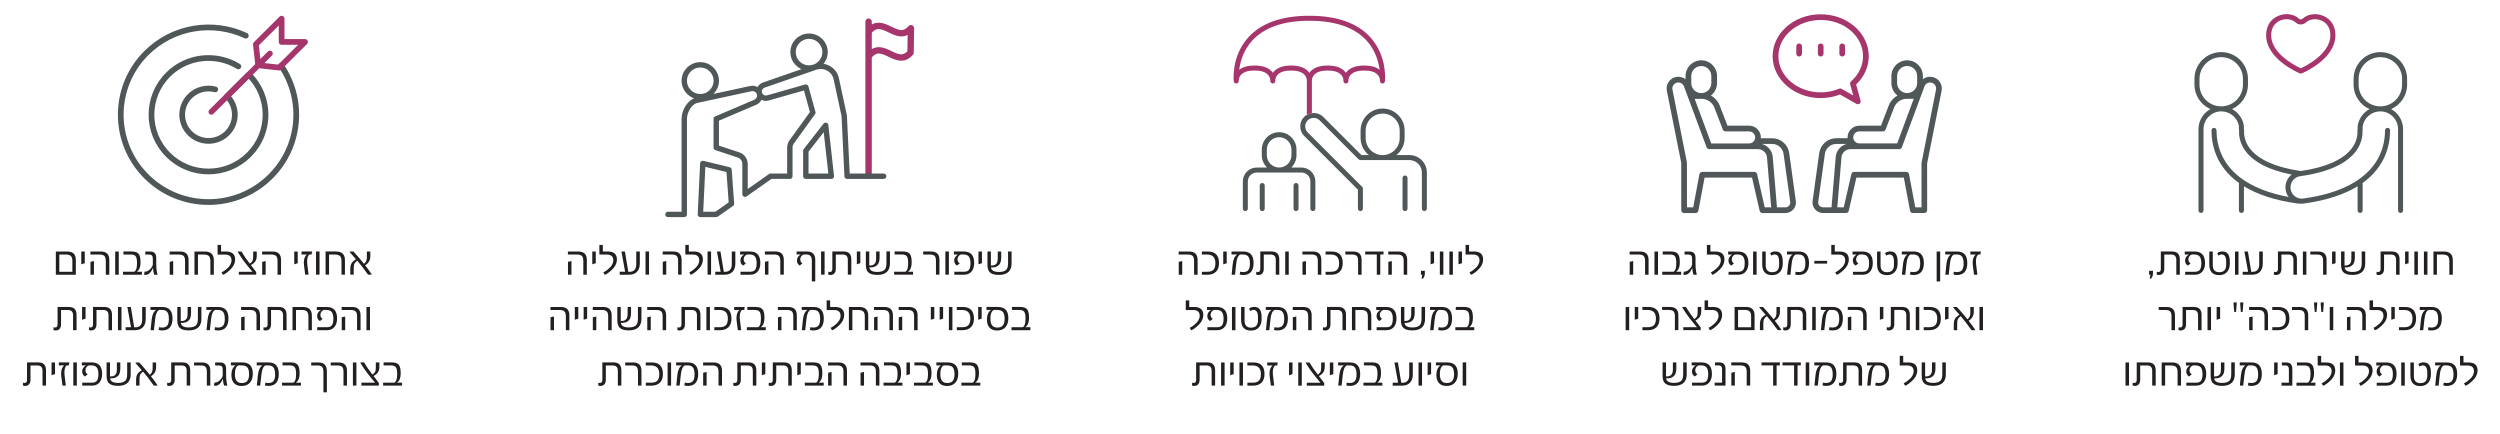 <?xml version="1.0" encoding="UTF-8"?><svg id="Layer_1" xmlns="http://www.w3.org/2000/svg" xmlns:xlink="http://www.w3.org/1999/xlink" viewBox="0 0 1122 195"><defs><style>.cls-1,.cls-2,.cls-3,.cls-4,.cls-5,.cls-6,.cls-7,.cls-8,.cls-9,.cls-10{fill:none;}.cls-2{clip-path:url(#clippath-3);}.cls-3{clip-path:url(#clippath-4);}.cls-4{clip-path:url(#clippath-2);}.cls-5{clip-path:url(#clippath-1);}.cls-11{fill:#a5356b;}.cls-12{fill:#231f20;}.cls-13{fill:#4f5759;}.cls-6,.cls-7{stroke-width:2.57px;}.cls-6,.cls-7,.cls-8,.cls-9{stroke-linecap:round;stroke-linejoin:round;}.cls-6,.cls-8{stroke:#a5356b;}.cls-7,.cls-9{stroke:#4f5759;}.cls-8{stroke-width:2.87px;}.cls-9{stroke-width:2.42px;}.cls-10{clip-path:url(#clippath);}</style><clipPath id="clippath"><rect class="cls-1" width="1122" height="195"/></clipPath><clipPath id="clippath-1"><rect class="cls-1" width="1122" height="195"/></clipPath><clipPath id="clippath-2"><rect class="cls-1" width="1122" height="195"/></clipPath><clipPath id="clippath-3"><rect class="cls-1" width="1122" height="195"/></clipPath><clipPath id="clippath-4"><rect class="cls-1" width="1122" height="195"/></clipPath></defs><path class="cls-12" d="m739.87,123.29h-1.56v-6.18c0-1.08-.22-1.83-.66-2.25-.44-.42-1.15-.63-2.13-.63h-4.13v-1.35h4.69c2.53,0,3.8,1.25,3.8,3.74v6.67Zm-6.89,0h-1.56v-5.78l1.56-.35v6.14Zm11.13,0h-1.58v-10.41h1.58v10.41Zm10.4,0h-8.49v-1.33h5.08c.33-.17.6-.51.81-1.01.28-.68.42-1.64.42-2.87,0-1.63-.24-2.7-.73-3.21-.4-.43-1.13-.65-2.2-.65h-3.18v-1.35h3.72c1.34,0,2.33.3,2.95.91.68.66,1.01,1.95,1.01,3.88,0,1.78-.36,3.05-1.09,3.8-.14.15-.34.31-.59.5h2.29v1.33Zm6.45-4.52c0,1.57.19,3.08.56,4.52h-1.49c-.28-.8-.45-1.75-.51-2.83,0-.04-.02-.07-.06-.08-.03-.01-.05.01-.08.08-.83,1.94-1.93,2.91-3.3,2.91-.23,0-.44-.04-.62-.12l.29-1.39c.09.03.19.04.28.04.72,0,1.44-.36,2.16-1.08.35-.34.63-.7.84-1.06.21-.36.34-.71.39-1.03v-2.71c0-.63-.14-1.09-.43-1.37-.28-.28-.74-.42-1.38-.42h-1.58v-1.35h2.16c1.84,0,2.76.95,2.76,2.84v3.06h0Zm8.81-5.89c2.78,0,4.16,1.19,4.16,3.57,0,.94-.26,1.87-.77,2.81-.36.62-.88,1.26-1.57,1.92-1.16,1.09-2.19,1.82-3.09,2.18l-.67-1.09c.86-.41,1.72-1.02,2.59-1.83.59-.53,1.04-1.06,1.33-1.59.37-.68.56-1.35.56-2.02,0-.84-.24-1.48-.73-1.92-.49-.44-1.16-.65-2-.65h-3.52v-4.33h1.56v2.97h2.16Zm10.25,0c3.11,0,4.67,1.72,4.67,5.15,0,1.59-.38,2.85-1.14,3.78-.8.99-1.92,1.49-3.37,1.49h-4.41v-1.33h4.39c1.03,0,1.77-.3,2.21-.89.44-.59.66-1.6.66-3.01s-.3-2.48-.89-3.09c-.5-.51-1.27-.77-2.3-.77h-.97c-.35.03-.68.21-.98.54-.45.5-.68,1.06-.68,1.68,0,.78.32,1.36.95,1.74v.08l-1.18.96c-.83-.54-1.25-1.3-1.25-2.27,0-1.09.56-1.99,1.68-2.71h-1.82v-1.35h4.44Zm8.35,10.41h-1.58v-10.41h1.58v10.41Zm11.73-4.98c0,1.58-.42,2.83-1.25,3.74-.84.95-2.02,1.43-3.54,1.43-2.94,0-4.42-1.63-4.42-4.89v-5.7h1.56v6.12c0,2.1.97,3.15,2.92,3.15,2.07,0,3.1-1.12,3.1-3.35v-1.29c0-2.21-.66-3.32-1.97-3.32-.57,0-1.06.18-1.49.54l-.55-1.13c.59-.51,1.38-.77,2.37-.77,2.18,0,3.27,1.52,3.27,4.56v.93Zm7.22-5.43c3.05,0,4.57,1.73,4.57,5.19s-1.54,5.35-4.63,5.35c-.55,0-1.08-.07-1.59-.2l.2-1.31c.32.14.75.2,1.29.2,1.03,0,1.77-.25,2.24-.74.57-.6.85-1.63.85-3.1,0-1.59-.3-2.69-.89-3.31-.47-.5-1.21-.75-2.22-.75h-1.27c-.95.5-1.55,1.88-1.78,4.15l-.54,4.93h-1.48v-.35l.44-4.29c.24-2.3.92-3.77,2.06-4.44h-2.59v-1.33h5.35Zm12.69,5.41h-5.74v-1.2h5.74v1.2Zm5.58-5.41c2.78,0,4.16,1.19,4.16,3.57,0,.94-.26,1.87-.77,2.81-.36.62-.88,1.26-1.57,1.92-1.16,1.09-2.19,1.82-3.09,2.18l-.67-1.09c.86-.41,1.72-1.02,2.59-1.83.59-.53,1.04-1.06,1.33-1.59.37-.68.56-1.35.56-2.02,0-.84-.24-1.48-.73-1.92-.49-.44-1.16-.65-2-.65h-3.52v-4.33h1.56v2.97h2.16Zm10.25,0c3.11,0,4.67,1.72,4.67,5.15,0,1.59-.38,2.85-1.14,3.78-.8.99-1.92,1.49-3.37,1.49h-4.41v-1.33h4.39c1.03,0,1.77-.3,2.21-.89.44-.59.66-1.6.66-3.01s-.3-2.48-.89-3.09c-.5-.51-1.27-.77-2.3-.77h-.97c-.35.03-.68.21-.98.54-.45.5-.68,1.06-.68,1.68,0,.78.32,1.36.95,1.74v.08l-1.18.96c-.83-.54-1.25-1.3-1.25-2.27,0-1.09.56-1.99,1.68-2.71h-1.82v-1.35h4.44Zm15.8,5.43c0,1.58-.42,2.83-1.25,3.74-.84.95-2.02,1.43-3.54,1.43-2.94,0-4.42-1.63-4.42-4.89v-5.7h1.56v6.12c0,2.1.97,3.15,2.92,3.15,2.07,0,3.1-1.12,3.1-3.35v-1.29c0-2.21-.66-3.32-1.97-3.32-.57,0-1.06.18-1.49.54l-.55-1.13c.59-.51,1.38-.77,2.37-.77,2.18,0,3.27,1.52,3.27,4.56v.93Zm7.22-5.43c3.05,0,4.57,1.73,4.57,5.19s-1.54,5.35-4.63,5.35c-.55,0-1.08-.07-1.59-.2l.2-1.31c.32.14.75.2,1.29.2,1.03,0,1.77-.25,2.24-.74.57-.6.85-1.63.85-3.1,0-1.59-.3-2.69-.89-3.31-.47-.5-1.21-.75-2.22-.75h-1.27c-.95.5-1.55,1.88-1.78,4.15l-.54,4.93h-1.48v-.35l.44-4.29c.24-2.3.92-3.77,2.06-4.44h-2.59v-1.33h5.35Zm11.89,13.44h-1.58v-13.44h1.58v13.44Zm7.6-13.44c3.05,0,4.57,1.73,4.57,5.19s-1.54,5.35-4.63,5.35c-.55,0-1.08-.07-1.59-.2l.2-1.31c.32.14.75.2,1.29.2,1.03,0,1.77-.25,2.24-.74.57-.6.85-1.63.85-3.1,0-1.59-.3-2.69-.89-3.31-.47-.5-1.21-.75-2.22-.75h-1.27c-.95.5-1.55,1.88-1.78,4.15l-.54,4.93h-1.48v-.35l.44-4.29c.24-2.3.92-3.77,2.06-4.44h-2.59v-1.33h5.35Zm10.69,0l-.25,1.35h-1.03c-.63.63-.95,1.69-.95,3.17,0,.36.02.74.06,1.12l.58,4.77h-1.51l-.54-4.27c-.05-.34-.07-.7-.07-1.05,0-1.76.46-3,1.38-3.74h-2.41v-1.35h4.75Z"/><path class="cls-12" d="m731.17,148.18h-1.58v-10.41h1.58v10.41Zm4.07-5.17l-1.56.5v-5.74h1.56v5.25Zm4.56-5.25c3.34,0,5,1.74,5,5.21,0,1.7-.46,2.99-1.37,3.88-.92.88-2.17,1.33-3.77,1.33h-2.55v-1.33h2.41c1.24,0,2.16-.29,2.76-.88.6-.59.9-1.59.9-3,0-2.57-1.25-3.86-3.74-3.86h-2.34v-1.35h2.69Zm13.45,10.41h-1.56v-6.22c0-1.08-.21-1.82-.64-2.23-.43-.41-1.13-.61-2.11-.61h-2.99v-1.35h3.48c2.55,0,3.82,1.23,3.82,3.69v6.73Zm10.26-8.51c0,.99-.19,1.79-.57,2.41-.38.62-1.06,1.22-2.04,1.8l2.34,3.05s.04.11.04.21v1.03h-7.82v-1.31h6.08v-.06l-2.2-2.67c-1.73-2.13-3.17-4.18-4.33-6.15v-.22h1.64c1.2,2.03,2.45,3.85,3.75,5.46.67-.46,1.11-.96,1.32-1.5.13-.38.2-1.02.2-1.9v-2.06h1.6v1.9Zm5.22-1.9c2.78,0,4.16,1.19,4.16,3.57,0,.94-.26,1.87-.77,2.81-.36.62-.88,1.26-1.57,1.92-1.16,1.09-2.19,1.82-3.09,2.18l-.67-1.09c.86-.41,1.72-1.02,2.59-1.83.59-.53,1.04-1.06,1.33-1.59.37-.68.56-1.35.56-2.02,0-.84-.24-1.48-.73-1.92-.49-.44-1.16-.65-2-.65h-3.52v-4.33h1.56v2.97h2.16Zm18.71,10.41h-8.96v-10.41h5.15c2.55,0,3.82,1.25,3.82,3.76v6.65Zm-1.54-1.31v-5.02c0-1.82-.9-2.73-2.69-2.73h-3.17v7.76h5.86Zm13.49,1.31h-1.56c-2.14-2.97-3.76-5.07-4.85-6.29-.59.41-1.01.84-1.25,1.29-.24.46-.35,1.12-.35,1.99v3.01h-1.53v-2.55c0-1.04.17-1.87.52-2.49.38-.7,1.07-1.32,2.05-1.86-1.16-1.36-2.09-2.43-2.8-3.21v-.29h1.62c1.03,1.07,2.62,2.91,4.77,5.52.84-.64,1.27-1.58,1.27-2.83v-2.69h1.55v2.16c0,1.73-.77,3.07-2.32,4.02,1.07,1.36,2.03,2.67,2.89,3.94v.29Zm11.27,0h-1.58v-6.67c0-1.59-.78-2.39-2.34-2.39h-3.05v6.35c0,.91-.21,1.62-.64,2.11-.43.5-1.04.74-1.83.74-.4,0-.72-.08-.95-.24l.08-1.25c.25.11.45.16.61.16.78,0,1.17-.45,1.17-1.35v-7.88h5.04c2.32,0,3.48,1.17,3.48,3.52v6.89Zm4.24,0h-1.58v-10.41h1.58v10.41Zm7.61-10.41c3.05,0,4.57,1.73,4.57,5.19s-1.54,5.35-4.63,5.35c-.55,0-1.08-.07-1.59-.2l.2-1.31c.32.14.75.2,1.29.2,1.03,0,1.77-.25,2.24-.74.57-.6.85-1.63.85-3.1,0-1.59-.3-2.69-.89-3.31-.47-.5-1.21-.75-2.22-.75h-1.27c-.95.5-1.55,1.88-1.78,4.15l-.54,4.93h-1.48v-.35l.44-4.29c.24-2.3.92-3.77,2.06-4.44h-2.59v-1.33h5.35Zm15.24,10.41h-1.56v-6.18c0-1.08-.22-1.83-.66-2.25-.44-.42-1.15-.63-2.13-.63h-4.13v-1.35h4.69c2.53,0,3.8,1.25,3.8,3.74v6.67Zm-6.89,0h-1.56v-5.78l1.56-.35v6.14Zm14.39-5.17l-1.56.5v-5.74h1.56v5.25Zm11.88,5.17h-1.58v-6.67c0-1.59-.78-2.39-2.34-2.39h-3.05v6.35c0,.91-.21,1.62-.64,2.11-.43.5-1.04.74-1.83.74-.4,0-.72-.08-.95-.24l.08-1.25c.25.11.45.16.61.16.78,0,1.17-.45,1.17-1.35v-7.88h5.04c2.32,0,3.48,1.17,3.48,3.52v6.89Zm4.24,0h-1.58v-10.41h1.58v10.41Zm4.67-10.41c3.34,0,5,1.74,5,5.21,0,1.7-.46,2.99-1.37,3.88-.92.88-2.17,1.33-3.77,1.33h-2.55v-1.33h2.41c1.24,0,2.16-.29,2.76-.88.6-.59.9-1.59.9-3,0-2.57-1.25-3.86-3.74-3.86h-2.34v-1.35h2.69Zm8.46,5.25l-1.56.5v-5.74h1.56v5.25Zm11.89,5.17h-1.56c-2.14-2.97-3.76-5.07-4.85-6.29-.59.41-1.01.84-1.25,1.29-.24.46-.35,1.12-.35,1.99v3.01h-1.53v-2.55c0-1.04.17-1.87.52-2.49.38-.7,1.07-1.32,2.05-1.86-1.16-1.36-2.09-2.43-2.8-3.21v-.29h1.62c1.03,1.07,2.62,2.91,4.77,5.52.84-.64,1.27-1.58,1.27-2.83v-2.69h1.55v2.16c0,1.73-.77,3.07-2.32,4.02,1.07,1.36,2.03,2.67,2.89,3.94v.29Zm3.57,0h-1.58v-10.41h1.58v10.41Z"/><path class="cls-12" d="m757,167.92c0,1.66-.43,2.93-1.29,3.8-.97.97-2.43,1.45-4.4,1.45s-3.35-.42-4.15-1.25c-.66-.7-.99-1.81-.99-3.33v-5.94h1.54v6.3c.73.05,1.36-.07,1.88-.36.58-.34.94-.84,1.07-1.52.09-.36.13-.88.13-1.58v-2.84h1.55v2.71c0,1.54-.34,2.65-1.03,3.34-.83.82-2.01,1.18-3.54,1.09.01.41.16.77.44,1.1.55.63,1.58.95,3.07.95,1.57,0,2.69-.33,3.34-.99.53-.57.8-1.54.8-2.91v-5.31h1.58v5.27Zm6.64-5.27c3.11,0,4.67,1.72,4.67,5.15,0,1.59-.38,2.85-1.14,3.78-.8.99-1.92,1.49-3.37,1.49h-4.41v-1.33h4.39c1.03,0,1.77-.3,2.21-.89.44-.59.66-1.6.66-3.01s-.3-2.48-.89-3.09c-.5-.51-1.27-.77-2.3-.77h-.97c-.35.03-.68.21-.98.54-.45.5-.68,1.06-.68,1.68,0,.78.32,1.36.95,1.74v.08l-1.18.96c-.83-.54-1.25-1.3-1.25-2.27,0-1.09.56-1.99,1.68-2.71h-1.82v-1.35h4.44Zm10.77,10.41h-4.85v-1.33h3.3v-6.06c0-1.12-.51-1.68-1.52-1.68h-1.64v-1.35h1.93c1.85,0,2.78.98,2.78,2.95v7.46Zm11.07,0h-1.56v-6.18c0-1.08-.22-1.83-.66-2.25-.44-.42-1.15-.63-2.13-.63h-4.13v-1.35h4.69c2.53,0,3.8,1.25,3.8,3.74v6.67Zm-6.89,0h-1.56v-5.78l1.56-.35v6.14Zm20.23-9.08h-1.47v9.08h-1.56v-9.08h-5.21v-1.33h8.23v1.33Zm9.4,0h-1.47v9.08h-1.56v-9.08h-5.21v-1.33h8.23v1.33Zm3.77,9.08h-1.58v-10.41h1.58v10.41Zm7.61-10.41c3.05,0,4.57,1.73,4.57,5.19s-1.54,5.35-4.63,5.35c-.55,0-1.08-.07-1.59-.2l.2-1.31c.32.14.75.2,1.29.2,1.03,0,1.77-.25,2.24-.74.57-.6.85-1.63.85-3.1,0-1.59-.3-2.69-.89-3.31-.47-.5-1.21-.75-2.22-.75h-1.27c-.95.5-1.55,1.88-1.78,4.15l-.54,4.93h-1.48v-.35l.44-4.29c.24-2.3.92-3.77,2.06-4.44h-2.59v-1.33h5.35Zm16.12,10.41h-1.58v-6.67c0-1.59-.78-2.39-2.34-2.39h-3.05v6.35c0,.91-.21,1.62-.64,2.11-.43.5-1.04.74-1.83.74-.4,0-.72-.08-.95-.24l.08-1.25c.25.11.45.16.61.16.78,0,1.17-.45,1.17-1.35v-7.88h5.04c2.32,0,3.48,1.17,3.48,3.52v6.89Zm7.55-10.41c3.05,0,4.57,1.73,4.57,5.19s-1.54,5.35-4.63,5.35c-.55,0-1.08-.07-1.59-.2l.2-1.31c.32.14.75.2,1.29.2,1.03,0,1.77-.25,2.24-.74.57-.6.85-1.63.85-3.1,0-1.59-.3-2.69-.89-3.31-.47-.5-1.21-.75-2.22-.75h-1.27c-.95.5-1.55,1.88-1.78,4.15l-.54,4.93h-1.48v-.35l.44-4.29c.24-2.3.92-3.77,2.06-4.44h-2.59v-1.33h5.35Zm13.04,0c2.78,0,4.16,1.19,4.16,3.57,0,.94-.26,1.87-.77,2.81-.36.62-.88,1.26-1.57,1.92-1.16,1.09-2.19,1.82-3.09,2.18l-.67-1.09c.86-.41,1.72-1.02,2.59-1.83.59-.53,1.04-1.06,1.33-1.59.37-.68.56-1.35.56-2.02,0-.84-.24-1.48-.73-1.92-.49-.44-1.16-.65-2-.65h-3.52v-4.33h1.56v2.97h2.16Zm16.98,5.27c0,1.66-.43,2.93-1.29,3.8-.97.97-2.43,1.45-4.4,1.45s-3.35-.42-4.15-1.25c-.66-.7-.99-1.81-.99-3.33v-5.94h1.54v6.3c.73.05,1.36-.07,1.88-.36.58-.34.94-.84,1.07-1.52.09-.36.13-.88.13-1.58v-2.84h1.55v2.71c0,1.54-.34,2.65-1.03,3.34-.83.82-2.01,1.18-3.54,1.09.01.41.16.77.44,1.1.55.63,1.58.95,3.07.95,1.57,0,2.69-.33,3.34-.99.53-.57.8-1.54.8-2.91v-5.31h1.58v5.27Z"/><g class="cls-10"><path class="cls-13" d="m802.94,92.3c-.42.48-1,.75-1.64.75h-3.8l-1.89-22.52c-.19-2.85-2.2-5.19-4.85-5.92h4.61c2.55,0,4.74,1.91,5.09,4.44l2.98,21.52c.09.63-.09,1.25-.52,1.73m-14.33-14.16c-.13-.58-.65-1-1.25-1h-23.38c-.62,0-1.15.44-1.26,1.05l-2.79,14.86h-2.8l-.02-20.18-6.49-32.63c-.15-.72,0-1.45.43-2.06.42-.6,1.05-1.01,1.77-1.13,1.25-.21,2.52.51,2.97,1.72l10.14,27.33c.19.5.67.84,1.2.84h21.89c2.12,0,3.88,1.65,4.03,3.78l1.24,14.77s0,.03,0,.04l.63,7.51h-2.89l-3.42-14.91Zm-29.55-44.01c0-2.48,2.02-4.5,4.5-4.5s4.5,2.02,4.5,4.5v3.16c0,2.48-2.02,4.5-4.5,4.5s-4.5-2.02-4.5-4.5v-3.16Zm4.66,10.23c2.51,0,4.8,1.57,5.7,3.91l3.81,9.89c.19.49.67.82,1.2.82h10.61c1.49,0,2.7,1.21,2.7,2.7,0,.37-.07.71-.21,1.03-.03.05-.05.1-.07.15-.44.9-1.36,1.52-2.42,1.52h-17.01l-7.43-20.01h3.12Zm39.3,24.33c-.53-3.79-3.81-6.65-7.64-6.65h-5.09c0-.12.01-.24.01-.37,0-2.9-2.36-5.26-5.26-5.26h-9.73l-3.5-9.07c-.75-1.94-2.17-3.5-3.92-4.47,1.67-1.29,2.74-3.32,2.74-5.58v-3.16c0-3.9-3.17-7.07-7.07-7.07s-7.07,3.17-7.07,7.07v1.43c-1.13-.88-2.61-1.29-4.1-1.04-1.42.24-2.64,1.02-3.46,2.2-.81,1.18-1.11,2.61-.83,4.02l6.46,32.38v21.21c0,.71.58,1.28,1.28,1.28h5.15c.62,0,1.15-.44,1.26-1.05l2.79-14.86h21.29l3.42,14.91c.13.58.65,1,1.25,1h10.29c1.37,0,2.68-.59,3.58-1.63.9-1.03,1.31-2.41,1.12-3.77l-2.98-21.52Z"/><path class="cls-13" d="m868.88,40.24l-6.51,32.88v19.93h-2.8l-2.79-14.86c-.12-.61-.65-1.05-1.26-1.05h-23.38c-.6,0-1.12.41-1.25,1l-3.42,14.91h-2.89l.46-5.52,1.41-16.83c.14-2.11,1.91-3.76,4.03-3.76h21.89c.54,0,1.02-.33,1.2-.84l10.14-27.32c.45-1.21,1.68-1.93,2.97-1.72.73.12,1.36.52,1.77,1.13.42.6.57,1.34.42,2.06m-52.32,52.05c-.42-.48-.61-1.1-.52-1.73l2.98-21.52c.35-2.53,2.54-4.44,5.09-4.44h4.62c-2.65.73-4.66,3.06-4.85,5.9l-1.24,14.78s0,.02,0,.03l-.32,3.83-.33,3.89h-3.8c-.63,0-1.23-.27-1.64-.75m17.9-33.32h10.61c.53,0,1.01-.33,1.2-.82l3.81-9.89c.9-2.34,3.19-3.91,5.7-3.91h3.12l-7.43,20.01h-17.02c-1.06,0-1.98-.62-2.42-1.51-.02-.05-.04-.1-.07-.15-.13-.32-.2-.66-.2-1.03,0-1.49,1.21-2.7,2.7-2.7m16.98-24.85c0-2.48,2.02-4.5,4.5-4.5s4.5,2.02,4.5,4.5v3.16c0,2.48-2.02,4.5-4.5,4.5s-4.5-2.02-4.5-4.5v-3.16Zm19.14,2.6c-.82-1.18-2.05-1.97-3.46-2.2-1.5-.26-2.97.15-4.1,1.03v-1.42c0-3.9-3.17-7.07-7.07-7.07s-7.07,3.17-7.07,7.07v3.16c0,2.27,1.08,4.29,2.74,5.58-1.76.97-3.18,2.54-3.92,4.47l-3.5,9.07h-9.73c-2.9,0-5.26,2.36-5.26,5.26,0,.12,0,.24.01.37h-5.09c-3.83,0-7.11,2.86-7.64,6.65l-2.98,21.52c-.19,1.36.22,2.74,1.12,3.77.9,1.03,2.21,1.63,3.58,1.63h10.28c.6,0,1.12-.41,1.25-1l3.42-14.91h21.29l2.79,14.86c.11.61.65,1.05,1.26,1.05h5.15c.71,0,1.28-.58,1.28-1.28l-.02-20.96,6.49-32.63c.28-1.41-.02-2.83-.83-4.01"/><path class="cls-11" d="m817.13,8.96c10.48,0,19,7.29,19,16.24,0,4.24-1.91,8.26-5.39,11.32-.37.32-.52.83-.39,1.31l1.38,5.01-5.21-2.96c-.2-.11-.41-.17-.63-.17-.17,0-.33.03-.49.1-2.62,1.09-5.4,1.64-8.26,1.64-10.48,0-19-7.28-19-16.24s8.53-16.24,19-16.24m0,35.04c2.99,0,5.89-.54,8.65-1.59l7.37,4.19c.2.11.41.17.63.17.28,0,.56-.09.79-.27.41-.32.59-.85.45-1.35l-2-7.24c3.66-3.48,5.67-7.96,5.67-12.7,0-10.37-9.67-18.81-21.57-18.81s-21.57,8.44-21.57,18.81,9.68,18.8,21.57,18.8"/><path class="cls-11" d="m807.46,25.36c.71,0,1.28-.57,1.28-1.28v-3.28c0-.71-.58-1.28-1.28-1.28s-1.28.57-1.28,1.28v3.28c0,.71.58,1.28,1.28,1.28"/><path class="cls-11" d="m817.13,25.36c.71,0,1.28-.57,1.28-1.28v-3.28c0-.71-.58-1.28-1.28-1.28s-1.28.57-1.28,1.28v3.28c0,.71.58,1.28,1.28,1.28"/><path class="cls-11" d="m826.79,25.36c.71,0,1.28-.57,1.28-1.28v-3.28c0-.71-.58-1.28-1.28-1.28s-1.28.57-1.28,1.28v3.28c0,.71.58,1.28,1.28,1.28"/></g><path class="cls-12" d="m966.26,122.75c0,.83-.29,1.6-.87,2.3h-.67c.25-.65.37-1.24.37-1.76h-.58v-1.76h1.74v1.23Zm12.05.54h-1.58v-6.67c0-1.59-.78-2.39-2.34-2.39h-3.05v6.35c0,.91-.21,1.62-.64,2.11-.43.5-1.04.74-1.83.74-.4,0-.72-.08-.95-.24l.08-1.25c.25.11.45.16.61.16.78,0,1.17-.45,1.17-1.35v-7.88h5.04c2.32,0,3.48,1.17,3.48,3.52v6.89Zm6.64-10.41c3.11,0,4.67,1.72,4.67,5.15,0,1.59-.38,2.85-1.14,3.78-.8.99-1.92,1.49-3.37,1.49h-4.41v-1.33h4.39c1.03,0,1.77-.3,2.21-.89.44-.59.66-1.6.66-3.01s-.3-2.48-.89-3.09c-.5-.51-1.27-.77-2.3-.77h-.97c-.35.03-.68.21-.98.54-.45.5-.68,1.06-.68,1.68,0,.78.32,1.36.95,1.74v.08l-1.18.96c-.83-.54-1.25-1.3-1.25-2.27,0-1.09.56-1.99,1.68-2.71h-1.82v-1.35h4.44Zm15.79,5.43c0,1.58-.42,2.83-1.25,3.74-.84.95-2.02,1.43-3.54,1.43-2.94,0-4.42-1.63-4.42-4.89v-5.7h1.56v6.12c0,2.1.97,3.15,2.92,3.15,2.07,0,3.1-1.12,3.1-3.35v-1.29c0-2.21-.66-3.32-1.97-3.32-.57,0-1.06.18-1.49.54l-.55-1.13c.59-.51,1.38-.77,2.37-.77,2.18,0,3.27,1.52,3.27,4.56v.93Zm3.91,4.98h-1.58v-10.41h1.58v10.41Zm10.89-5.06c0,1.54-.39,2.75-1.16,3.64-.84.95-2.06,1.43-3.65,1.43h-4.21v-1.33h2.43l-1.66-9.08h1.57l1.5,9.11h.56c.99,0,1.74-.29,2.25-.87.52-.58.77-1.38.77-2.39v-5.84h1.6v5.35Zm15.33,5.06h-1.58v-6.67c0-1.59-.78-2.39-2.34-2.39h-3.05v6.35c0,.91-.21,1.62-.64,2.11-.43.5-1.04.74-1.83.74-.4,0-.72-.08-.95-.24l.08-1.25c.25.11.45.16.61.16.78,0,1.17-.45,1.17-1.35v-7.88h5.04c2.32,0,3.48,1.17,3.48,3.52v6.89Zm4.24,0h-1.58v-10.41h1.58v10.41Zm9.06,0h-1.56v-6.22c0-1.08-.21-1.82-.64-2.23-.43-.41-1.13-.61-2.11-.61h-2.99v-1.35h3.48c2.55,0,3.82,1.23,3.82,3.69v6.73Zm4.03-5.17l-1.56.5v-5.74h1.56v5.25Zm13.31.02c0,1.66-.43,2.93-1.29,3.8-.97.97-2.43,1.45-4.4,1.45s-3.35-.42-4.15-1.25c-.66-.7-.99-1.81-.99-3.33v-5.94h1.54v6.3c.73.05,1.36-.07,1.88-.36.58-.34.94-.84,1.07-1.52.09-.36.13-.88.13-1.58v-2.84h1.55v2.71c0,1.54-.34,2.65-1.03,3.34-.83.82-2.01,1.18-3.54,1.09.01.41.16.77.44,1.1.55.63,1.58.95,3.07.95,1.57,0,2.69-.33,3.34-.99.53-.57.8-1.54.8-2.91v-5.31h1.58v5.27Zm15.43,5.15h-1.58v-6.67c0-1.59-.78-2.39-2.34-2.39h-3.05v6.35c0,.91-.21,1.62-.64,2.11-.43.5-1.04.74-1.83.74-.4,0-.72-.08-.95-.24l.08-1.25c.25.11.45.16.61.16.78,0,1.17-.45,1.17-1.35v-7.88h5.04c2.32,0,3.48,1.17,3.48,3.52v6.89Zm4.03-5.17l-1.56.5v-5.74h1.56v5.25Zm4.17,5.17h-1.58v-10.41h1.58v10.41Zm4.29,0h-1.58v-10.41h1.58v10.41Zm11.39,0h-1.55v-6.06c0-1.12-.23-1.9-.7-2.34-.47-.44-1.24-.66-2.31-.66h-2.57v9.06h-1.56v-10.41h4.65c2.69,0,4.04,1.29,4.04,3.88v6.53Z"/><path class="cls-12" d="m976.13,148.18h-1.56v-6.22c0-1.08-.21-1.82-.64-2.23-.43-.41-1.13-.61-2.11-.61h-2.99v-1.35h3.48c2.55,0,3.82,1.23,3.82,3.69v6.73Zm11.94,0h-1.58v-6.67c0-1.59-.78-2.39-2.34-2.39h-3.05v6.35c0,.91-.21,1.62-.64,2.11-.43.5-1.04.74-1.83.74-.4,0-.72-.08-.95-.24l.08-1.25c.25.11.45.16.61.16.78,0,1.17-.45,1.17-1.35v-7.88h5.04c2.32,0,3.48,1.17,3.48,3.52v6.89Zm4.24,0h-1.58v-10.41h1.58v10.41Zm4.08-5.17l-1.56.5v-5.74h1.56v5.25Zm7.42-6.31l-.28,3.3h-.81l-.29-3.3v-.99h1.39v.99Zm2.95,0l-.27,3.3h-.8l-.27-3.3v-.99h1.35v.99Zm11.11,11.48h-1.56v-6.18c0-1.08-.22-1.83-.66-2.25-.44-.42-1.15-.63-2.13-.63h-4.13v-1.35h4.69c2.53,0,3.8,1.25,3.8,3.74v6.67Zm-6.89,0h-1.56v-5.78l1.56-.35v6.14Zm11.51-10.41c3.34,0,5,1.74,5,5.21,0,1.7-.46,2.99-1.37,3.88-.91.88-2.17,1.33-3.77,1.33h-2.55v-1.33h2.41c1.24,0,2.16-.29,2.76-.88s.9-1.59.9-3c0-2.57-1.25-3.86-3.74-3.86h-2.34v-1.35h2.69Zm13.44,10.41h-1.56v-6.22c0-1.08-.21-1.82-.64-2.23-.43-.41-1.13-.61-2.11-.61h-2.99v-1.35h3.48c2.55,0,3.82,1.23,3.82,3.69v6.73Zm4.01-11.48l-.28,3.3h-.81l-.29-3.3v-.99h1.39v.99Zm2.95,0l-.27,3.3h-.8l-.27-3.3v-.99h1.35v.99Zm4.28,11.48h-1.58v-10.41h1.58v10.41Zm14.6,0h-1.56v-6.18c0-1.08-.22-1.83-.66-2.25-.44-.42-1.15-.63-2.13-.63h-4.13v-1.35h4.69c2.53,0,3.8,1.25,3.8,3.74v6.67Zm-6.89,0h-1.56v-5.78l1.56-.35v6.14Zm12.28-10.41c2.78,0,4.16,1.19,4.16,3.57,0,.94-.26,1.87-.77,2.81-.36.62-.88,1.26-1.57,1.92-1.16,1.09-2.19,1.82-3.09,2.18l-.67-1.09c.86-.41,1.72-1.02,2.59-1.83.59-.53,1.04-1.06,1.33-1.59.37-.68.56-1.35.56-2.02,0-.84-.24-1.48-.73-1.92-.49-.44-1.16-.65-2-.65h-3.52v-4.33h1.56v2.97h2.16Zm7.62,5.25l-1.56.5v-5.74h1.56v5.25Zm4.56-5.25c3.34,0,5,1.74,5,5.21,0,1.7-.46,2.99-1.37,3.88-.91.88-2.17,1.33-3.77,1.33h-2.55v-1.33h2.41c1.24,0,2.16-.29,2.76-.88s.9-1.59.9-3c0-2.57-1.25-3.86-3.74-3.86h-2.34v-1.35h2.69Zm11.98,0c3.05,0,4.57,1.73,4.57,5.19s-1.54,5.35-4.63,5.35c-.55,0-1.08-.07-1.59-.2l.2-1.31c.32.14.75.2,1.29.2,1.03,0,1.77-.25,2.24-.74.57-.6.85-1.63.85-3.1,0-1.59-.3-2.69-.89-3.31-.47-.5-1.21-.75-2.22-.75h-1.27c-.95.5-1.55,1.88-1.78,4.15l-.54,4.93h-1.48v-.35l.44-4.29c.24-2.3.92-3.77,2.06-4.44h-2.59v-1.33h5.35Z"/><path class="cls-12" d="m955.5,173.07h-1.58v-10.41h1.58v10.41Zm11.99,0h-1.58v-6.67c0-1.59-.78-2.39-2.34-2.39h-3.05v6.35c0,.91-.21,1.62-.64,2.11-.43.5-1.04.74-1.83.74-.4,0-.72-.08-.95-.24l.08-1.25c.25.11.45.16.61.16.78,0,1.17-.45,1.17-1.35v-7.88h5.04c2.32,0,3.48,1.17,3.48,3.52v6.89Zm11.35,0h-1.55v-6.06c0-1.12-.23-1.9-.7-2.34-.47-.44-1.24-.66-2.31-.66h-2.57v9.06h-1.56v-10.41h4.65c2.69,0,4.04,1.29,4.04,3.88v6.53Zm6.64-10.41c3.11,0,4.67,1.72,4.67,5.15,0,1.59-.38,2.85-1.14,3.78-.8.99-1.92,1.49-3.37,1.49h-4.41v-1.33h4.39c1.03,0,1.77-.3,2.21-.89.44-.59.66-1.6.66-3.01s-.3-2.48-.89-3.09c-.5-.51-1.27-.77-2.3-.77h-.97c-.35.03-.68.21-.98.54-.45.5-.68,1.06-.68,1.68,0,.78.32,1.36.95,1.74v.08l-1.18.96c-.83-.54-1.25-1.3-1.25-2.27,0-1.09.56-1.99,1.68-2.71h-1.82v-1.35h4.44Zm17.49,5.27c0,1.66-.43,2.93-1.29,3.8-.97.97-2.43,1.45-4.4,1.45s-3.35-.42-4.15-1.25c-.66-.7-.99-1.81-.99-3.33v-5.94h1.54v6.3c.73.05,1.36-.07,1.88-.36.58-.34.94-.84,1.07-1.52.09-.36.13-.88.13-1.58v-2.84h1.55v2.71c0,1.54-.34,2.65-1.03,3.34-.83.82-2.01,1.18-3.54,1.09.01.41.16.77.44,1.1.55.63,1.58.95,3.07.95,1.57,0,2.69-.33,3.34-.99.53-.57.8-1.54.8-2.91v-5.31h1.58v5.27Zm7.56-5.27c3.05,0,4.57,1.73,4.57,5.19s-1.54,5.35-4.63,5.35c-.55,0-1.08-.07-1.59-.2l.2-1.31c.32.14.75.2,1.29.2,1.03,0,1.77-.25,2.24-.74.57-.6.85-1.63.85-3.1,0-1.59-.3-2.69-.89-3.31-.47-.5-1.21-.75-2.22-.75h-1.27c-.95.5-1.55,1.88-1.78,4.15l-.54,4.93h-1.48v-.35l.44-4.29c.24-2.3.92-3.77,2.06-4.44h-2.59v-1.33h5.35Zm11.67,5.25l-1.56.5v-5.74h1.56v5.25Zm6.6,5.17h-4.85v-1.33h3.3v-6.06c0-1.12-.51-1.68-1.52-1.68h-1.64v-1.35h1.93c1.85,0,2.78.98,2.78,2.95v7.46Zm10.35,0h-8.49v-1.33h5.08c.33-.17.6-.51.81-1.01.28-.68.42-1.64.42-2.87,0-1.63-.24-2.7-.73-3.21-.4-.43-1.13-.65-2.2-.65h-3.18v-1.35h3.72c1.34,0,2.33.3,2.95.91.68.66,1.01,1.95,1.01,3.88,0,1.78-.36,3.05-1.09,3.8-.14.15-.34.31-.59.5h2.29v1.33Zm4.74-10.41c2.78,0,4.16,1.19,4.16,3.57,0,.94-.26,1.87-.77,2.81-.36.62-.88,1.26-1.57,1.92-1.16,1.09-2.19,1.82-3.09,2.18l-.67-1.09c.86-.41,1.72-1.02,2.59-1.83.59-.53,1.04-1.06,1.33-1.59.37-.68.56-1.35.56-2.02,0-.84-.24-1.48-.73-1.92-.49-.44-1.16-.65-2-.65h-3.52v-4.33h1.56v2.97h2.16Zm7.85,10.41h-1.58v-10.41h1.58v10.41Zm8.92-10.41c2.78,0,4.16,1.19,4.16,3.57,0,.94-.26,1.87-.77,2.81-.36.62-.88,1.26-1.57,1.92-1.16,1.09-2.19,1.82-3.09,2.18l-.67-1.09c.86-.41,1.72-1.02,2.59-1.83.59-.53,1.04-1.06,1.33-1.59.37-.68.56-1.35.56-2.02,0-.84-.24-1.48-.73-1.92-.49-.44-1.16-.65-2-.65h-3.52v-4.33h1.56v2.97h2.16Zm10.25,0c3.11,0,4.67,1.72,4.67,5.15,0,1.59-.38,2.85-1.14,3.78-.8.99-1.92,1.49-3.37,1.49h-4.41v-1.33h4.39c1.03,0,1.77-.3,2.21-.89.44-.59.66-1.6.66-3.01s-.3-2.48-.89-3.09c-.5-.51-1.27-.77-2.3-.77h-.97c-.35.03-.68.21-.98.54-.45.5-.68,1.06-.68,1.68,0,.78.32,1.36.95,1.74v.08l-1.18.96c-.83-.54-1.25-1.3-1.25-2.27,0-1.09.56-1.99,1.68-2.71h-1.82v-1.35h4.44Zm8.35,10.41h-1.58v-10.41h1.58v10.41Zm11.73-4.98c0,1.58-.42,2.83-1.25,3.74-.84.95-2.02,1.43-3.54,1.43-2.94,0-4.42-1.63-4.42-4.89v-5.7h1.56v6.12c0,2.1.97,3.15,2.92,3.15,2.07,0,3.1-1.12,3.1-3.35v-1.29c0-2.21-.66-3.32-1.97-3.32-.57,0-1.06.18-1.49.54l-.55-1.13c.59-.51,1.38-.77,2.37-.77,2.18,0,3.27,1.52,3.27,4.56v.93Zm7.22-5.43c3.05,0,4.57,1.73,4.57,5.19s-1.54,5.35-4.63,5.35c-.55,0-1.08-.07-1.59-.2l.2-1.31c.32.14.75.2,1.29.2,1.03,0,1.77-.25,2.24-.74.57-.6.85-1.63.85-3.1,0-1.59-.3-2.69-.89-3.31-.47-.5-1.21-.75-2.22-.75h-1.27c-.95.5-1.55,1.88-1.78,4.15l-.54,4.93h-1.48v-.35l.44-4.29c.24-2.3.92-3.77,2.06-4.44h-2.59v-1.33h5.35Zm9.56,0c2.78,0,4.16,1.19,4.16,3.57,0,.94-.26,1.87-.77,2.81-.36.62-.88,1.26-1.57,1.92-1.16,1.09-2.19,1.82-3.09,2.18l-.67-1.09c.86-.41,1.72-1.02,2.59-1.83.59-.53,1.04-1.06,1.33-1.59.37-.68.56-1.35.56-2.02,0-.84-.24-1.48-.73-1.92-.49-.44-1.16-.65-2-.65h-3.52v-4.33h1.56v2.97h2.16Z"/><g class="cls-5"><path class="cls-11" d="m1023.32,9.23c.93-.4,1.95-.6,2.92-.6,1.55,0,3.01.49,3.99,1.41,1.32,1.25,3.39,1.25,4.72,0,1.59-1.51,4.51-1.85,6.91-.81,1.5.65,4.02,2.36,4.02,6.56,0,8.33-10.96,13.79-13.29,14.86-2.33-1.07-13.29-6.52-13.29-14.86,0-4.2,2.52-5.91,4.02-6.56m8.84,23.7c.14.06.28.09.43.09s.29-.03.43-.09c.62-.25,15.12-6.35,15.12-17.15,0-4.01-1.96-7.16-5.38-8.63-3.26-1.41-7.11-.89-9.37,1.24-.45.42-1.16.42-1.6,0-2.26-2.13-6.12-2.66-9.37-1.24-3.42,1.47-5.38,4.62-5.38,8.63,0,10.79,14.51,16.89,15.12,17.15"/><path class="cls-13" d="m1068.3,47.73c-5.38,0-9.75-4.37-9.75-9.75v-2.58c0-5.38,4.37-9.75,9.75-9.75s9.75,4.37,9.75,9.75v2.58c0,5.38-4.37,9.75-9.75,9.75m-71.42,0c-5.38,0-9.75-4.37-9.75-9.75v-2.58c0-5.38,4.37-9.75,9.75-9.75s9.75,4.37,9.75,9.75v2.58c0,5.38-4.37,9.75-9.75,9.75m83.43-9.75v-2.58c0-6.62-5.39-12.01-12.01-12.01s-12.01,5.39-12.01,12.01v2.58c0,4.89,2.94,9.11,7.14,10.98-2.78,1.51-4.84,4.29-5.33,7.68v1.44c-.05.11-.07.23-.07.36,0,.03,0,.27,0,.29.2,4.3-1.91,14.6-25.44,18.02-23.53-3.42-25.64-13.73-25.44-18.02,0-.03,0-.27,0-.29,0-.14-.03-.27-.09-.39v-1.59c-.49-3.27-2.54-6.02-5.31-7.51,4.2-1.88,7.14-6.09,7.14-10.98v-2.58c0-6.62-5.39-12.01-12.01-12.01s-12.01,5.39-12.01,12.01v2.58c0,4.9,2.96,9.13,7.17,10.99-3.19,1.74-5.36,5.13-5.36,9.01v36.47c0,.62.51,1.13,1.13,1.13s1.13-.51,1.13-1.13v-36.47c0-4.41,3.58-7.99,7.99-7.99,3.92,0,7.32,2.93,7.89,6.64v1.84h.09c-.01.05-.02.11-.02.16-.21,4.66,1.79,15.47,23.59,19.72-.48.38-.91.82-1.29,1.32-1.18,1.56-1.68,3.49-1.41,5.43.17,1.23.64,2.35,1.33,3.3-28.01-5.27-32.34-20.8-32.34-29.88,0-.62-.51-1.13-1.13-1.13s-1.13.51-1.13,1.13c0,6.56,2.05,16.25,12.31,23.6v12.33c0,.62.51,1.13,1.13,1.13s1.13-.51,1.13-1.13v-10.83c5.65,3.46,13.42,6.26,24.05,7.73.34.05.68.07,1.02.07.14,0,.29,0,.43-.01.14,0,.29.01.43.01.34,0,.68-.02,1.02-.07,10.63-1.47,18.4-4.27,24.06-7.73v10.83c0,.62.51,1.13,1.13,1.13s1.13-.51,1.13-1.13v-12.33c10.26-7.35,12.31-17.04,12.31-23.6,0-.62-.51-1.13-1.13-1.13s-1.13.51-1.13,1.13c0,9.53-4.77,26.17-36.68,30.59-2.84.39-5.33-1.6-5.7-4.32-.19-1.34.16-2.67.98-3.75.81-1.08,2-1.77,3.34-1.96,25.91-3.59,28.18-15.5,27.95-20.59,0,0,0-.01,0-.02h.06s0-1.67,0-1.67c.58-3.88,3.98-6.81,7.9-6.81,4.41,0,7.99,3.58,7.99,7.99v36.47c0,.62.51,1.13,1.13,1.13s1.13-.51,1.13-1.13v-36.47c0-3.88-2.17-7.27-5.36-9.01,4.22-1.86,7.18-6.09,7.18-10.99"/></g><path class="cls-12" d="m537.47,123.29h-1.56v-6.18c0-1.08-.22-1.83-.66-2.25-.44-.42-1.15-.63-2.13-.63h-4.13v-1.35h4.69c2.53,0,3.8,1.25,3.8,3.74v6.67Zm-6.89,0h-1.56v-5.78l1.56-.35v6.14Zm11.51-10.41c3.34,0,5,1.74,5,5.21,0,1.7-.46,2.99-1.37,3.88-.92.88-2.17,1.33-3.77,1.33h-2.55v-1.33h2.41c1.24,0,2.16-.29,2.76-.88.6-.59.9-1.59.9-3,0-2.57-1.25-3.86-3.74-3.86h-2.34v-1.35h2.69Zm8.46,5.25l-1.56.5v-5.74h1.56v5.25Zm7.49-5.25c3.05,0,4.57,1.73,4.57,5.19s-1.54,5.35-4.63,5.35c-.55,0-1.08-.07-1.59-.2l.2-1.31c.32.14.75.2,1.29.2,1.03,0,1.77-.25,2.24-.74.57-.6.85-1.63.85-3.1,0-1.59-.3-2.69-.89-3.31-.47-.5-1.21-.75-2.22-.75h-1.27c-.95.5-1.55,1.88-1.78,4.15l-.54,4.93h-1.48v-.35l.44-4.29c.24-2.3.92-3.77,2.06-4.44h-2.59v-1.33h5.35Zm16.11,10.41h-1.58v-6.67c0-1.59-.78-2.39-2.34-2.39h-3.05v6.35c0,.91-.21,1.62-.64,2.11-.43.5-1.04.74-1.83.74-.4,0-.72-.08-.95-.24l.08-1.25c.25.11.45.16.61.16.78,0,1.17-.45,1.17-1.35v-7.88h5.04c2.32,0,3.48,1.17,3.48,3.52v6.89Zm4.24,0h-1.58v-10.41h1.58v10.41Zm14.61,0h-1.56v-6.18c0-1.08-.22-1.83-.66-2.25-.44-.42-1.15-.63-2.13-.63h-4.13v-1.35h4.69c2.53,0,3.8,1.25,3.8,3.74v6.67Zm-6.89,0h-1.56v-5.78l1.56-.35v6.14Zm11.51-10.41c3.34,0,5,1.74,5,5.21,0,1.7-.46,2.99-1.37,3.88-.92.88-2.17,1.33-3.77,1.33h-2.55v-1.33h2.41c1.24,0,2.16-.29,2.76-.88.6-.59.9-1.59.9-3,0-2.57-1.25-3.86-3.74-3.86h-2.34v-1.35h2.69Zm13.46,10.41h-1.56v-6.22c0-1.08-.21-1.82-.64-2.23-.43-.41-1.13-.61-2.11-.61h-2.99v-1.35h3.48c2.55,0,3.82,1.23,3.82,3.69v6.73Zm9.86-9.08h-1.47v9.08h-1.56v-9.08h-5.21v-1.33h8.23v1.33Zm10.6,9.08h-1.56v-6.18c0-1.08-.22-1.83-.66-2.25-.44-.42-1.15-.63-2.13-.63h-4.13v-1.35h4.69c2.53,0,3.8,1.25,3.8,3.74v6.67Zm-6.89,0h-1.56v-5.78l1.56-.35v6.14Zm14.83-.54c0,.83-.29,1.6-.87,2.3h-.67c.25-.65.37-1.24.37-1.76h-.58v-1.76h1.74v1.23Zm4.13-4.63l-1.56.5v-5.74h1.56v5.25Zm4.17,5.17h-1.58v-10.41h1.58v10.41Zm4.28,0h-1.58v-10.41h1.58v10.41Zm4.07-5.17l-1.56.5v-5.74h1.56v5.25Zm5.33-5.25c2.78,0,4.16,1.19,4.16,3.57,0,.94-.26,1.87-.77,2.81-.36.62-.88,1.26-1.57,1.92-1.16,1.09-2.19,1.82-3.09,2.18l-.67-1.09c.86-.41,1.72-1.02,2.59-1.83.59-.53,1.04-1.06,1.33-1.59.37-.68.56-1.35.56-2.02,0-.84-.24-1.48-.73-1.92-.49-.44-1.16-.65-2-.65h-3.52v-4.33h1.56v2.97h2.16Z"/><path class="cls-12" d="m535.88,137.77c2.78,0,4.16,1.19,4.16,3.57,0,.94-.26,1.87-.77,2.81-.36.62-.88,1.26-1.57,1.92-1.16,1.09-2.19,1.82-3.09,2.18l-.67-1.09c.86-.41,1.72-1.02,2.59-1.83.59-.53,1.04-1.06,1.33-1.59.37-.68.56-1.35.56-2.02,0-.84-.24-1.48-.73-1.92-.49-.44-1.16-.65-2-.65h-3.52v-4.33h1.56v2.97h2.16Zm10.25,0c3.11,0,4.67,1.72,4.67,5.15,0,1.59-.38,2.85-1.14,3.78-.8.99-1.92,1.49-3.37,1.49h-4.41v-1.33h4.39c1.03,0,1.77-.3,2.21-.89.44-.59.66-1.6.66-3.01s-.3-2.48-.89-3.09c-.5-.51-1.27-.77-2.3-.77h-.97c-.35.03-.68.21-.98.54-.45.5-.68,1.06-.68,1.68,0,.78.32,1.36.95,1.74v.08l-1.18.96c-.83-.54-1.25-1.3-1.25-2.27,0-1.09.56-1.99,1.68-2.71h-1.82v-1.35h4.44Zm8.35,10.41h-1.58v-10.41h1.58v10.41Zm11.73-4.98c0,1.58-.42,2.83-1.25,3.74-.84.95-2.02,1.43-3.54,1.43-2.94,0-4.42-1.63-4.42-4.89v-5.7h1.56v6.12c0,2.1.97,3.15,2.92,3.15,2.07,0,3.1-1.12,3.1-3.35v-1.29c0-2.21-.66-3.32-1.97-3.32-.57,0-1.06.18-1.49.54l-.55-1.13c.59-.51,1.38-.77,2.37-.77,2.18,0,3.27,1.52,3.27,4.56v.93Zm7.22-5.43c3.05,0,4.57,1.73,4.57,5.19s-1.54,5.35-4.63,5.35c-.55,0-1.08-.07-1.59-.2l.2-1.31c.32.14.75.2,1.29.2,1.03,0,1.77-.25,2.24-.74.57-.6.85-1.63.85-3.1,0-1.59-.3-2.69-.89-3.31-.47-.5-1.21-.75-2.22-.75h-1.27c-.95.5-1.55,1.88-1.78,4.15l-.54,4.93h-1.48v-.35l.44-4.29c.24-2.3.92-3.77,2.06-4.44h-2.59v-1.33h5.35Zm15.24,10.41h-1.56v-6.18c0-1.08-.22-1.83-.66-2.25-.44-.42-1.15-.63-2.13-.63h-4.13v-1.35h4.69c2.53,0,3.8,1.25,3.8,3.74v6.67Zm-6.89,0h-1.56v-5.78l1.56-.35v6.14Zm22.31,0h-1.58v-6.67c0-1.59-.78-2.39-2.34-2.39h-3.05v6.35c0,.91-.21,1.62-.64,2.11-.43.5-1.04.74-1.83.74-.4,0-.72-.08-.95-.24l.08-1.25c.25.11.45.16.61.16.78,0,1.17-.45,1.17-1.35v-7.88h5.04c2.32,0,3.48,1.17,3.48,3.52v6.89Zm11.35,0h-1.55v-6.06c0-1.12-.23-1.9-.7-2.34-.47-.44-1.24-.66-2.31-.66h-2.57v9.06h-1.56v-10.41h4.65c2.69,0,4.04,1.29,4.04,3.88v6.53Zm6.64-10.41c3.11,0,4.67,1.72,4.67,5.15,0,1.59-.38,2.85-1.14,3.78-.8.99-1.92,1.49-3.37,1.49h-4.41v-1.33h4.39c1.03,0,1.77-.3,2.21-.89.44-.59.66-1.6.66-3.01s-.3-2.48-.89-3.09c-.5-.51-1.27-.77-2.3-.77h-.97c-.35.03-.68.21-.98.54-.45.5-.68,1.06-.68,1.68,0,.78.32,1.36.95,1.74v.08l-1.18.96c-.83-.54-1.25-1.3-1.25-2.27,0-1.09.56-1.99,1.68-2.71h-1.82v-1.35h4.44Zm17.49,5.27c0,1.66-.43,2.93-1.29,3.8-.97.97-2.43,1.45-4.4,1.45s-3.35-.42-4.15-1.25c-.66-.7-.99-1.81-.99-3.33v-5.94h1.54v6.3c.73.05,1.36-.07,1.88-.36.58-.34.94-.84,1.07-1.52.09-.36.13-.88.13-1.58v-2.84h1.55v2.71c0,1.54-.34,2.65-1.03,3.34-.83.82-2.01,1.18-3.54,1.09.01.41.16.77.44,1.1.55.63,1.58.95,3.07.95,1.57,0,2.69-.33,3.34-.99.53-.57.8-1.54.8-2.91v-5.31h1.58v5.27Zm7.56-5.27c3.05,0,4.57,1.73,4.57,5.19s-1.54,5.35-4.63,5.35c-.55,0-1.08-.07-1.59-.2l.2-1.31c.32.14.75.2,1.29.2,1.03,0,1.77-.25,2.24-.74.57-.6.85-1.63.85-3.1,0-1.59-.3-2.69-.89-3.31-.47-.5-1.21-.75-2.22-.75h-1.27c-.95.5-1.55,1.88-1.78,4.15l-.54,4.93h-1.48v-.35l.44-4.29c.24-2.3.92-3.77,2.06-4.44h-2.59v-1.33h5.35Zm14.52,10.41h-8.49v-1.33h5.08c.33-.17.6-.51.81-1.01.28-.68.42-1.64.42-2.87,0-1.63-.24-2.7-.73-3.21-.4-.43-1.13-.65-2.2-.65h-3.18v-1.35h3.72c1.34,0,2.33.3,2.95.91.68.66,1.01,1.95,1.01,3.88,0,1.78-.36,3.05-1.09,3.8-.14.15-.34.31-.59.5h2.29v1.33Z"/><path class="cls-12" d="m545.36,173.07h-1.58v-6.67c0-1.59-.78-2.39-2.34-2.39h-3.05v6.35c0,.91-.21,1.62-.64,2.11-.43.5-1.04.74-1.83.74-.4,0-.72-.08-.95-.24l.08-1.25c.25.11.45.16.61.16.78,0,1.17-.45,1.17-1.35v-7.88h5.04c2.32,0,3.48,1.17,3.48,3.52v6.89Zm4.24,0h-1.58v-10.41h1.58v10.41Zm4.07-5.17l-1.56.5v-5.74h1.56v5.25Zm4.17,5.17h-1.58v-10.41h1.58v10.41Zm4.67-10.41c3.34,0,5,1.74,5,5.21,0,1.7-.46,2.99-1.37,3.88-.92.88-2.17,1.33-3.77,1.33h-2.55v-1.33h2.41c1.24,0,2.16-.29,2.76-.88.6-.59.9-1.59.9-3,0-2.57-1.25-3.86-3.74-3.86h-2.34v-1.35h2.69Zm10.95,0l-.25,1.35h-1.03c-.63.63-.95,1.69-.95,3.17,0,.36.02.74.06,1.12l.58,4.77h-1.51l-.54-4.27c-.05-.34-.07-.7-.07-1.05,0-1.76.46-3,1.38-3.74h-2.41v-1.35h4.75Zm6.61,5.25l-1.56.5v-5.74h1.56v5.25Zm4.17,5.17h-1.58v-10.41h1.58v10.41Zm10.3-8.51c0,.99-.19,1.79-.57,2.41-.38.62-1.06,1.22-2.04,1.8l2.34,3.05s.04.11.04.21v1.03h-7.82v-1.31h6.08v-.06l-2.2-2.67c-1.73-2.13-3.17-4.18-4.33-6.15v-.22h1.64c1.2,2.03,2.45,3.85,3.75,5.46.67-.46,1.11-.96,1.32-1.5.13-.38.2-1.02.2-1.9v-2.06h1.6v1.9Zm3.85,3.34l-1.56.5v-5.74h1.56v5.25Zm7.49-5.25c3.05,0,4.57,1.73,4.57,5.19s-1.54,5.35-4.63,5.35c-.55,0-1.08-.07-1.59-.2l.2-1.31c.32.14.75.2,1.29.2,1.03,0,1.77-.25,2.24-.74.57-.6.85-1.63.85-3.1,0-1.59-.3-2.69-.89-3.31-.47-.5-1.21-.75-2.22-.75h-1.27c-.95.5-1.55,1.88-1.78,4.15l-.54,4.93h-1.48v-.35l.44-4.29c.24-2.3.92-3.77,2.06-4.44h-2.59v-1.33h5.35Zm14.52,10.41h-8.49v-1.33h5.08c.33-.17.6-.51.81-1.01.28-.68.42-1.64.42-2.87,0-1.63-.24-2.7-.73-3.21-.4-.43-1.13-.65-2.2-.65h-3.18v-1.35h3.72c1.34,0,2.33.3,2.95.91.68.66,1.01,1.95,1.01,3.88,0,1.78-.36,3.05-1.09,3.8-.14.15-.34.31-.59.5h2.29v1.33Zm13.66-5.06c0,1.54-.39,2.75-1.16,3.64-.84.95-2.06,1.43-3.65,1.43h-4.21v-1.33h2.43l-1.66-9.08h1.57l1.5,9.11h.56c.99,0,1.74-.29,2.25-.87.52-.58.77-1.38.77-2.39v-5.84h1.6v5.35Zm4.15,5.06h-1.58v-10.41h1.58v10.41Zm4.07-5.17l-1.56.5v-5.74h1.56v5.25Zm7.26-5.25c3.14,0,4.71,1.67,4.71,5.02,0,1.8-.45,3.17-1.34,4.12-.89.95-2.13,1.43-3.71,1.43-1.49,0-2.63-.44-3.42-1.33-.76-.84-1.14-2.04-1.14-3.59,0-2.03.62-3.47,1.85-4.31h-2.06v-1.35h5.1Zm2.1,8.46c.63-.63.95-1.7.95-3.19s-.32-2.64-.95-3.23c-.51-.47-1.34-.71-2.49-.71h-1.43c-.22.12-.39.25-.51.37-.43.44-.71,1.02-.85,1.74-.09.44-.14,1.09-.14,1.94,0,2.57,1.02,3.86,3.05,3.86,1.05,0,1.84-.26,2.37-.79h0Zm6.39,1.95h-1.58v-10.41h1.58v10.41Z"/><g class="cls-4"><path class="cls-13" d="m630.58,78.76c-.62,0-1.12.5-1.12,1.12v13.73c0,.62.5,1.12,1.12,1.12s1.12-.5,1.12-1.12v-13.73c0-.62-.5-1.12-1.12-1.12"/><path class="cls-13" d="m612.9,61.98v-3.36c0-4.21,3.42-7.64,7.64-7.64s7.64,3.43,7.64,7.64v3.36c0,4.2-3.41,7.62-7.61,7.63h-.06c-4.2-.02-7.61-3.43-7.61-7.63m-26.35-10.44c-.45.25-.87.54-1.24.91-2.35,2.36-2.35,6.19,0,8.55l24.12,24.12v8.49c0,.62.5,1.12,1.12,1.12s1.12-.5,1.12-1.12v-9.05c0-.43-.25-.79-.61-.98l-24.17-24.17c-1.48-1.48-1.48-3.9,0-5.38,1.48-1.49,3.89-1.49,5.37,0l17.49,17.49s.02,0,.03.01c.19.18.46.3.74.31.01,0,.02,0,.03,0h9.94s.02,0,.03,0,.02,0,.03,0h11.99c3.09,0,5.6,2.51,5.6,5.6v16.16c0,.62.5,1.12,1.12,1.12s1.12-.5,1.12-1.12v-16.16c0-4.33-3.52-7.85-7.84-7.85h-5.82c2.23-1.81,3.68-4.54,3.68-7.63v-3.36c0-5.45-4.43-9.88-9.88-9.88s-9.88,4.43-9.88,9.88v3.36c0,3.09,1.46,5.82,3.68,7.63h-3.32l-17.16-17.16c-1.34-1.33-3.25-1.87-5.06-1.64"/><path class="cls-13" d="m566.49,82.13c-.62,0-1.12.5-1.12,1.12v10.36c0,.62.5,1.12,1.12,1.12s1.12-.5,1.12-1.12v-10.36c0-.62-.5-1.12-1.12-1.12"/><path class="cls-13" d="m568.55,69.66v-2.55c0-3.05,2.48-5.53,5.53-5.53s5.53,2.48,5.53,5.53v2.55c0,3.05-2.48,5.53-5.53,5.53s-5.53-2.48-5.53-5.53m15.59,5.53h-4.6c1.43-1.41,2.32-3.37,2.32-5.53v-2.55c0-4.29-3.49-7.77-7.78-7.77s-7.78,3.49-7.78,7.77v2.55c0,2.16.89,4.12,2.32,5.53h-4.6c-3.43,0-6.23,2.8-6.23,6.23v12.2c0,.62.5,1.12,1.12,1.12s1.12-.5,1.12-1.12v-12.2c0-2.2,1.79-3.98,3.98-3.98h20.11c2.19,0,3.98,1.79,3.98,3.98v12.2c0,.62.5,1.12,1.12,1.12s1.12-.5,1.12-1.12v-12.2c0-3.43-2.79-6.23-6.23-6.23"/><path class="cls-13" d="m581.66,82.13c-.62,0-1.12.5-1.12,1.12v10.36c0,.62.5,1.12,1.12,1.12s1.12-.5,1.12-1.12v-10.36c0-.62-.5-1.12-1.12-1.12"/><path class="cls-11" d="m579.46,29.41c-3.51,0-6.1.89-7.71,2.65-.18.2-.35.41-.49.61-.18-.25-.39-.51-.62-.75-1.61-1.66-4.17-2.51-7.58-2.51-2.98,0-5.29.64-6.91,1.9.48-3.63,1.87-8.67,5.72-12.96,5.38-5.99,14.06-9.03,25.79-9.03s20.41,3.04,25.79,9.03c3.85,4.29,5.24,9.33,5.72,12.96-1.61-1.26-3.93-1.9-6.91-1.9-3.51,0-6.11.89-7.72,2.65-.18.2-.35.4-.49.61-.14-.21-.31-.41-.49-.61-1.6-1.76-4.2-2.65-7.71-2.65s-6.1.89-7.71,2.65c-.18.2-.35.41-.49.61-.18-.25-.38-.49-.61-.74-1.61-1.67-4.17-2.52-7.59-2.52m9.33,21.4v-14.46h0c0-.09,0-.21,0-.36.03-.48.19-1.52,1.05-2.45,1.17-1.25,3.19-1.89,6.02-1.89s4.86.64,6.03,1.89c.84.91,1.02,1.92,1.05,2.41-.01.29,0,.47,0,.5.05.58.54,1.02,1.12,1.02s1.07-.44,1.12-1.02c0-.03.02-.21,0-.49.03-.49.21-1.49,1.03-2.39,1.16-1.27,3.2-1.92,6.06-1.92s4.86.64,6.02,1.89c1.14,1.23,1.06,2.66,1.05,2.71-.06.62.39,1.16,1,1.22.04,0,.08,0,.11,0,.57,0,1.05-.43,1.12-1,.05-.45,1.14-11.14-6.43-19.6-5.82-6.51-15.07-9.8-27.49-9.8s-21.67,3.3-27.49,9.8c-7.57,8.46-6.48,19.15-6.43,19.6.07.61.54,1.07,1.23.99.61-.06,1.06-.6,1-1.22,0-.01-.1-1.45,1.03-2.68,1.16-1.27,3.19-1.92,6.05-1.92s4.79.61,5.97,1.83c.9.93,1.09,2,1.11,2.55,0,.24,0,.4,0,.42h0c.03.25.14.5.31.68.33.34.83.43,1.27.24.4-.18.66-.58.66-1.01,0-.09,0-.21,0-.35.02-.47.18-1.53,1.05-2.46,1.17-1.25,3.19-1.89,6.02-1.89s4.8.62,5.98,1.83c.9.94,1.08,2.02,1.11,2.54,0,.15,0,.25,0,.33v15.19"/></g><path class="cls-12" d="m263.36,123.29h-1.56v-6.18c0-1.08-.22-1.83-.66-2.25-.44-.42-1.15-.63-2.13-.63h-4.13v-1.35h4.69c2.53,0,3.8,1.25,3.8,3.74v6.67Zm-6.89,0h-1.56v-5.78l1.56-.35v6.14Zm10.91-5.17l-1.56.5v-5.74h1.56v5.25Zm5.33-5.25c2.78,0,4.16,1.19,4.16,3.57,0,.94-.26,1.87-.77,2.81-.36.62-.88,1.26-1.57,1.92-1.16,1.09-2.19,1.82-3.09,2.18l-.67-1.09c.86-.41,1.72-1.02,2.59-1.83.59-.53,1.04-1.06,1.33-1.59.37-.68.56-1.35.56-2.02,0-.84-.24-1.48-.73-1.92-.49-.44-1.16-.65-2-.65h-3.52v-4.33h1.56v2.97h2.16Zm14.44,5.35c0,1.54-.39,2.75-1.16,3.64-.84.95-2.06,1.43-3.65,1.43h-4.21v-1.33h2.43l-1.66-9.08h1.57l1.5,9.11h.56c.99,0,1.74-.29,2.25-.87.52-.58.77-1.38.77-2.39v-5.84h1.6v5.35Zm4.14,5.06h-1.58v-10.41h1.58v10.41Zm14.61,0h-1.56v-6.18c0-1.08-.22-1.83-.66-2.25-.44-.42-1.15-.63-2.13-.63h-4.13v-1.35h4.69c2.53,0,3.8,1.25,3.8,3.74v6.67Zm-6.89,0h-1.56v-5.78l1.56-.35v6.14Zm12.28-10.41c2.78,0,4.16,1.19,4.16,3.57,0,.94-.26,1.87-.77,2.81-.36.62-.88,1.26-1.57,1.92-1.16,1.09-2.19,1.82-3.09,2.18l-.67-1.09c.86-.41,1.72-1.02,2.59-1.83.59-.53,1.04-1.06,1.33-1.59.37-.68.56-1.35.56-2.02,0-.84-.24-1.48-.73-1.92-.49-.44-1.16-.65-2-.65h-3.52v-4.33h1.56v2.97h2.16Zm7.84,10.41h-1.58v-10.41h1.58v10.41Zm10.89-5.06c0,1.54-.39,2.75-1.16,3.64-.84.95-2.06,1.43-3.65,1.43h-4.21v-1.33h2.43l-1.66-9.08h1.57l1.5,9.11h.56c.99,0,1.74-.29,2.25-.87.52-.58.77-1.38.77-2.39v-5.84h1.6v5.35Zm6.55-5.35c3.11,0,4.67,1.72,4.67,5.15,0,1.59-.38,2.85-1.14,3.78-.8.99-1.92,1.49-3.37,1.49h-4.41v-1.33h4.39c1.03,0,1.77-.3,2.21-.89.44-.59.66-1.6.66-3.01s-.3-2.48-.89-3.09c-.5-.51-1.27-.77-2.3-.77h-.97c-.35.03-.68.21-.98.54-.45.5-.68,1.06-.68,1.68,0,.78.32,1.36.95,1.74v.08l-1.18.96c-.83-.54-1.25-1.3-1.25-2.27,0-1.09.56-1.99,1.68-2.71h-1.82v-1.35h4.44Zm15.19,10.41h-1.56v-6.18c0-1.08-.22-1.83-.66-2.25-.44-.42-1.15-.63-2.13-.63h-4.13v-1.35h4.69c2.53,0,3.8,1.25,3.8,3.74v6.67Zm-6.89,0h-1.56v-5.78l1.56-.35v6.14Zm21.01,3.01h-1.53v-9.44c0-1.77-.84-2.65-2.51-2.65h-1.01c-.36.04-.7.22-1,.54-.45.5-.68,1.06-.68,1.68,0,.78.31,1.35.93,1.72v.08l-1.16.98c-.83-.55-1.25-1.31-1.25-2.27,0-1.11.55-2.01,1.66-2.71h-1.8v-1.35h4.61c2.5,0,3.75,1.26,3.75,3.78v9.64Zm4.2-3.01h-1.58v-10.41h1.58v10.41Zm12,0h-1.58v-6.67c0-1.59-.78-2.39-2.34-2.39h-3.05v6.35c0,.91-.21,1.62-.64,2.11-.43.5-1.04.74-1.83.74-.4,0-.72-.08-.95-.24l.08-1.25c.25.11.45.16.61.16.78,0,1.17-.45,1.17-1.35v-7.88h5.04c2.32,0,3.48,1.17,3.48,3.52v6.89Zm4.03-5.17l-1.56.5v-5.74h1.56v5.25Zm13.31.02c0,1.66-.43,2.93-1.29,3.8-.97.97-2.43,1.45-4.4,1.45s-3.35-.42-4.15-1.25c-.66-.7-.99-1.81-.99-3.33v-5.94h1.54v6.3c.73.05,1.36-.07,1.88-.36.58-.34.94-.84,1.07-1.52.09-.36.13-.88.13-1.58v-2.84h1.55v2.71c0,1.54-.34,2.65-1.03,3.34-.83.82-2.01,1.18-3.54,1.09.01.41.16.77.44,1.1.55.63,1.58.95,3.07.95,1.57,0,2.69-.33,3.34-.99.53-.57.8-1.54.8-2.91v-5.31h1.58v5.27Zm10.35,5.15h-8.49v-1.33h5.08c.33-.17.6-.51.81-1.01.28-.68.42-1.64.42-2.87,0-1.63-.24-2.7-.73-3.21-.4-.43-1.13-.65-2.2-.65h-3.18v-1.35h3.72c1.34,0,2.33.3,2.95.91.68.66,1.01,1.95,1.01,3.88,0,1.78-.36,3.05-1.09,3.8-.14.15-.34.31-.59.5h2.29v1.33Zm11.85,0h-1.56v-6.22c0-1.08-.21-1.82-.64-2.23-.43-.41-1.13-.61-2.11-.61h-2.99v-1.35h3.48c2.55,0,3.82,1.23,3.82,3.69v6.73Zm4.24,0h-1.58v-10.41h1.58v10.41Zm6.68-10.41c3.11,0,4.67,1.72,4.67,5.15,0,1.59-.38,2.85-1.14,3.78-.8.99-1.92,1.49-3.37,1.49h-4.41v-1.33h4.39c1.03,0,1.77-.3,2.21-.89.44-.59.66-1.6.66-3.01s-.3-2.48-.89-3.09c-.5-.51-1.27-.77-2.3-.77h-.97c-.35.03-.68.21-.98.54-.45.5-.68,1.06-.68,1.68,0,.78.32,1.36.95,1.74v.08l-1.18.96c-.83-.54-1.25-1.3-1.25-2.27,0-1.09.56-1.99,1.68-2.71h-1.82v-1.35h4.44Zm8.15,5.25l-1.56.5v-5.74h1.56v5.25Zm13.31.02c0,1.66-.43,2.93-1.29,3.8-.97.97-2.43,1.45-4.4,1.45s-3.35-.42-4.15-1.25c-.66-.7-.99-1.81-.99-3.33v-5.94h1.54v6.3c.73.05,1.36-.07,1.88-.36.58-.34.94-.84,1.07-1.52.09-.36.13-.88.13-1.58v-2.84h1.55v2.71c0,1.54-.34,2.65-1.03,3.34-.83.82-2.01,1.18-3.54,1.09.01.41.16.77.44,1.1.55.63,1.58.95,3.07.95,1.57,0,2.69-.33,3.34-.99.53-.57.8-1.54.8-2.91v-5.31h1.58v5.27Z"/><path class="cls-12" d="m255.52,148.18h-1.56v-6.18c0-1.08-.22-1.83-.66-2.25-.44-.42-1.15-.63-2.13-.63h-4.13v-1.35h4.69c2.53,0,3.8,1.25,3.8,3.74v6.67Zm-6.89,0h-1.56v-5.78l1.56-.35v6.14Zm10.91-5.17l-1.56.5v-5.74h1.56v5.25Zm3.96,0l-1.56.5v-5.74h1.56v5.25Zm11.01,5.17h-1.56v-6.18c0-1.08-.22-1.83-.66-2.25-.44-.42-1.15-.63-2.13-.63h-4.13v-1.35h4.69c2.53,0,3.8,1.25,3.8,3.74v6.67Zm-6.89,0h-1.56v-5.78l1.56-.35v6.14Zm20.26-5.15c0,1.66-.43,2.93-1.29,3.8-.97.97-2.43,1.45-4.4,1.45s-3.35-.42-4.15-1.25c-.66-.7-.99-1.81-.99-3.33v-5.94h1.54v6.3c.73.05,1.36-.07,1.88-.36.58-.34.94-.84,1.07-1.52.09-.36.13-.88.13-1.58v-2.84h1.55v2.71c0,1.54-.34,2.65-1.03,3.34-.83.82-2.01,1.18-3.54,1.09.01.41.16.77.44,1.1.55.63,1.58.95,3.07.95,1.57,0,2.69-.33,3.34-.99.53-.57.8-1.54.8-2.91v-5.31h1.58v5.27Zm11.07,5.15h-1.56v-6.18c0-1.08-.22-1.83-.66-2.25-.44-.42-1.15-.63-2.13-.63h-4.13v-1.35h4.69c2.53,0,3.8,1.25,3.8,3.74v6.67Zm-6.89,0h-1.56v-5.78l1.56-.35v6.14Zm22.31,0h-1.58v-6.67c0-1.59-.78-2.39-2.34-2.39h-3.05v6.35c0,.91-.21,1.62-.64,2.11-.43.5-1.04.74-1.83.74-.4,0-.72-.08-.95-.24l.08-1.25c.25.11.45.16.61.16.78,0,1.17-.45,1.17-1.35v-7.88h5.04c2.32,0,3.48,1.17,3.48,3.52v6.89Zm4.24,0h-1.58v-10.41h1.58v10.41Zm4.67-10.41c3.34,0,5,1.74,5,5.21,0,1.7-.46,2.99-1.37,3.88-.92.88-2.17,1.33-3.77,1.33h-2.55v-1.33h2.41c1.24,0,2.16-.29,2.76-.88.6-.59.9-1.59.9-3,0-2.57-1.25-3.86-3.74-3.86h-2.34v-1.35h2.69Zm10.95,0l-.25,1.35h-1.03c-.63.63-.95,1.69-.95,3.17,0,.36.02.74.06,1.12l.58,4.77h-1.51l-.54-4.27c-.05-.34-.07-.7-.07-1.05,0-1.76.46-3,1.38-3.74h-2.41v-1.35h4.75Zm9.46,10.41h-8.49v-1.33h5.08c.33-.17.6-.51.81-1.01.28-.68.42-1.64.42-2.87,0-1.63-.24-2.7-.73-3.21-.4-.43-1.13-.65-2.2-.65h-3.18v-1.35h3.72c1.34,0,2.33.3,2.95.91.68.66,1.01,1.95,1.01,3.88,0,1.78-.36,3.05-1.09,3.8-.14.15-.34.31-.59.5h2.29v1.33Zm13.91,0h-1.56v-6.18c0-1.08-.22-1.83-.66-2.25-.44-.42-1.15-.63-2.13-.63h-4.13v-1.35h4.69c2.53,0,3.8,1.25,3.8,3.74v6.67Zm-6.89,0h-1.56v-5.78l1.56-.35v6.14Zm14.44-10.41c3.05,0,4.57,1.73,4.57,5.19s-1.54,5.35-4.63,5.35c-.55,0-1.08-.07-1.59-.2l.2-1.31c.32.14.75.2,1.29.2,1.03,0,1.77-.25,2.24-.74.57-.6.85-1.63.85-3.1,0-1.59-.3-2.69-.89-3.31-.47-.5-1.21-.75-2.22-.75h-1.27c-.95.5-1.55,1.88-1.78,4.15l-.54,4.93h-1.48v-.35l.44-4.29c.24-2.3.92-3.77,2.06-4.44h-2.59v-1.33h5.35Zm9.56,0c2.78,0,4.16,1.19,4.16,3.57,0,.94-.26,1.87-.77,2.81-.36.62-.88,1.26-1.57,1.92-1.16,1.09-2.19,1.82-3.09,2.18l-.67-1.09c.86-.41,1.72-1.02,2.59-1.83.59-.53,1.04-1.06,1.33-1.59.37-.68.56-1.35.56-2.02,0-.84-.24-1.48-.73-1.92-.49-.44-1.16-.65-2-.65h-3.52v-4.33h1.56v2.97h2.16Zm14.96,10.41h-1.55v-6.06c0-1.12-.23-1.9-.7-2.34-.47-.44-1.24-.66-2.31-.66h-2.57v9.06h-1.56v-10.41h4.65c2.69,0,4.04,1.29,4.04,3.88v6.53Zm11.07,0h-1.56v-6.18c0-1.08-.22-1.83-.66-2.25-.44-.42-1.15-.63-2.13-.63h-4.13v-1.35h4.69c2.53,0,3.8,1.25,3.8,3.74v6.67Zm-6.89,0h-1.56v-5.78l1.56-.35v6.14Zm17.96,0h-1.56v-6.18c0-1.08-.22-1.83-.66-2.25-.44-.42-1.15-.63-2.13-.63h-4.13v-1.35h4.69c2.53,0,3.8,1.25,3.8,3.74v6.67Zm-6.89,0h-1.56v-5.78l1.56-.35v6.14Zm14.39-5.17l-1.56.5v-5.74h1.56v5.25Zm3.96,0l-1.56.5v-5.74h1.56v5.25Zm4.17,5.17h-1.58v-10.41h1.58v10.41Zm4.67-10.41c3.34,0,5,1.74,5,5.21,0,1.7-.46,2.99-1.37,3.88-.92.88-2.17,1.33-3.77,1.33h-2.55v-1.33h2.41c1.24,0,2.16-.29,2.76-.88.6-.59.9-1.59.9-3,0-2.57-1.25-3.86-3.74-3.86h-2.34v-1.35h2.69Zm8.46,5.25l-1.56.5v-5.74h1.56v5.25Zm7.26-5.25c3.14,0,4.71,1.67,4.71,5.02,0,1.8-.45,3.17-1.34,4.12-.89.95-2.13,1.43-3.71,1.43-1.49,0-2.63-.44-3.42-1.33-.76-.84-1.14-2.04-1.14-3.59,0-2.03.62-3.47,1.85-4.31h-2.06v-1.35h5.1Zm2.1,8.46c.63-.63.95-1.7.95-3.19s-.32-2.64-.95-3.23c-.51-.47-1.34-.71-2.49-.71h-1.43c-.22.12-.39.25-.51.37-.43.44-.71,1.02-.85,1.74-.09.44-.14,1.09-.14,1.94,0,2.57,1.02,3.86,3.05,3.86,1.05,0,1.84-.26,2.37-.79h0Zm12.51,1.95h-8.49v-1.33h5.08c.33-.17.6-.51.81-1.01.28-.68.42-1.64.42-2.87,0-1.63-.24-2.7-.73-3.21-.4-.43-1.13-.65-2.2-.65h-3.18v-1.35h3.72c1.34,0,2.33.3,2.95.91.68.66,1.01,1.95,1.01,3.88,0,1.78-.36,3.05-1.09,3.8-.14.15-.34.31-.59.5h2.29v1.33Z"/><path class="cls-12" d="m278.87,173.07h-1.58v-6.67c0-1.59-.78-2.39-2.34-2.39h-3.05v6.35c0,.91-.21,1.62-.64,2.11-.43.5-1.04.74-1.83.74-.4,0-.72-.08-.95-.24l.08-1.25c.25.11.45.16.61.16.78,0,1.17-.45,1.17-1.35v-7.88h5.04c2.32,0,3.48,1.17,3.48,3.52v6.89Zm9.02,0h-1.56v-6.22c0-1.08-.21-1.82-.64-2.23-.43-.41-1.13-.61-2.11-.61h-2.99v-1.35h3.48c2.55,0,3.82,1.23,3.82,3.69v6.73Zm4.63-10.41c3.34,0,5,1.74,5,5.21,0,1.7-.46,2.99-1.37,3.88-.92.88-2.17,1.33-3.77,1.33h-2.55v-1.33h2.41c1.24,0,2.16-.29,2.76-.88.6-.59.9-1.59.9-3,0-2.57-1.25-3.86-3.74-3.86h-2.34v-1.35h2.69Zm8.67,10.41h-1.58v-10.41h1.58v10.41Zm7.6-10.41c3.05,0,4.57,1.73,4.57,5.19s-1.54,5.35-4.63,5.35c-.55,0-1.08-.07-1.59-.2l.2-1.31c.32.14.75.2,1.29.2,1.03,0,1.77-.25,2.24-.74.57-.6.85-1.63.85-3.1,0-1.59-.3-2.69-.89-3.31-.47-.5-1.21-.75-2.22-.75h-1.27c-.95.5-1.55,1.88-1.78,4.15l-.54,4.93h-1.48v-.35l.44-4.29c.24-2.3.92-3.77,2.06-4.44h-2.59v-1.33h5.35Zm15.24,10.41h-1.56v-6.18c0-1.08-.22-1.83-.66-2.25-.44-.42-1.15-.63-2.13-.63h-4.13v-1.35h4.69c2.53,0,3.8,1.25,3.8,3.74v6.67Zm-6.89,0h-1.56v-5.78l1.56-.35v6.14Zm22.31,0h-1.58v-6.67c0-1.59-.78-2.39-2.34-2.39h-3.05v6.35c0,.91-.21,1.62-.64,2.11-.43.5-1.04.74-1.83.74-.4,0-.72-.08-.95-.24l.08-1.25c.25.11.45.16.61.16.78,0,1.17-.45,1.17-1.35v-7.88h5.04c2.32,0,3.48,1.17,3.48,3.52v6.89Zm4.03-5.17l-1.56.5v-5.74h1.56v5.25Zm11.88,5.17h-1.58v-6.67c0-1.59-.78-2.39-2.34-2.39h-3.05v6.35c0,.91-.21,1.62-.64,2.11-.43.5-1.04.74-1.83.74-.4,0-.72-.08-.95-.24l.08-1.25c.25.11.45.16.61.16.78,0,1.17-.45,1.17-1.35v-7.88h5.04c2.32,0,3.48,1.17,3.48,3.52v6.89Zm4.03-5.17l-1.56.5v-5.74h1.56v5.25Zm10.29,5.17h-8.49v-1.33h5.08c.33-.17.6-.51.81-1.01.28-.68.42-1.64.42-2.87,0-1.63-.24-2.7-.73-3.21-.4-.43-1.13-.65-2.2-.65h-3.18v-1.35h3.72c1.34,0,2.33.3,2.95.91.68.66,1.01,1.95,1.01,3.88,0,1.78-.36,3.05-1.09,3.8-.14.15-.34.31-.59.5h2.29v1.33Zm10.43,0h-1.56v-6.18c0-1.08-.22-1.83-.66-2.25-.44-.42-1.15-.63-2.13-.63h-4.13v-1.35h4.69c2.53,0,3.8,1.25,3.8,3.74v6.67Zm-6.89,0h-1.56v-5.78l1.56-.35v6.14Zm21.44,0h-1.56v-6.18c0-1.08-.22-1.83-.66-2.25-.44-.42-1.15-.63-2.13-.63h-4.13v-1.35h4.69c2.53,0,3.8,1.25,3.8,3.74v6.67Zm-6.89,0h-1.56v-5.78l1.56-.35v6.14Zm17.24,0h-8.49v-1.33h5.08c.33-.17.6-.51.81-1.01.28-.68.42-1.64.42-2.87,0-1.63-.24-2.7-.73-3.21-.4-.43-1.13-.65-2.2-.65h-3.18v-1.35h3.72c1.34,0,2.33.3,2.95.91.68.66,1.01,1.95,1.01,3.88,0,1.78-.36,3.05-1.09,3.8-.14.15-.34.31-.59.5h2.29v1.33Zm3.37-5.17l-1.56.5v-5.74h1.56v5.25Zm10.29,5.17h-8.49v-1.33h5.08c.33-.17.6-.51.81-1.01.28-.68.42-1.64.42-2.87,0-1.63-.24-2.7-.73-3.21-.4-.43-1.13-.65-2.2-.65h-3.18v-1.35h3.72c1.34,0,2.33.3,2.95.91.68.66,1.01,1.95,1.01,3.88,0,1.78-.36,3.05-1.09,3.8-.14.15-.34.31-.59.5h2.29v1.33Zm6.68-10.41c3.14,0,4.71,1.67,4.71,5.02,0,1.8-.45,3.17-1.34,4.12-.89.95-2.13,1.43-3.71,1.43-1.49,0-2.63-.44-3.42-1.33-.76-.84-1.14-2.04-1.14-3.59,0-2.03.62-3.47,1.85-4.31h-2.06v-1.35h5.1Zm2.1,8.46c.63-.63.95-1.7.95-3.19s-.32-2.64-.95-3.23c-.51-.47-1.34-.71-2.49-.71h-1.43c-.22.12-.39.25-.51.37-.43.44-.71,1.02-.85,1.74-.09.44-.14,1.09-.14,1.94,0,2.57,1.02,3.86,3.05,3.86,1.05,0,1.84-.26,2.37-.79h0Zm12.51,1.95h-8.49v-1.33h5.08c.33-.17.6-.51.81-1.01.28-.68.42-1.64.42-2.87,0-1.63-.24-2.7-.73-3.21-.4-.43-1.13-.65-2.2-.65h-3.18v-1.35h3.72c1.34,0,2.33.3,2.95.91.68.66,1.01,1.95,1.01,3.88,0,1.78-.36,3.05-1.09,3.8-.14.15-.34.31-.59.5h2.29v1.33Z"/><g class="cls-2"><path class="cls-8" d="m389.82,78.63V9.72m.41,15.08c6.13-7.12,12.27,5.94,18.43-1.19.06-3.65.11-7.29.17-10.94-6.27,7.25-12.52-6.06-18.76,1.19"/><path class="cls-9" d="m354.47,79.08h-8.61l-11.49,8.07m-6.09,4.28l-6.83,4.8h-7.11m58.77-17.14h-11.45m-54.56,17.14h-7.32m96.8-17.14h-16.4m-51.9,12.34l-1.09-15.2-11.77-2.86-1.08,22.86m20.03-9.08v-13.55c0-1.85-1.18-3.49-2.94-4.07l-9.98-3.31v-12.86l17.45-7.44c1.25-.53,2.13-1.75,2.08-3.1-.08-2.09-2-3.49-3.94-3.07l-24.29,5.25c-3.3.71-5.65,5.01-5.65,8.37v42.86m66.01-17.14l-2.55-22.86-8.9,11.43v11.43m18.53,0l-1.3-27.14-3.66-17.02c-1.13-3.95-5.37-6.13-9.26-4.78l-23.13,8.01c-1.27.44-2.19,1.63-2.14,2.97.08,2.04,2.02,3.36,3.88,2.83l17.08-4.86,3.16,11.43-9.52,13.16c-.53.73-.81,1.61-.81,2.51v12.9m-33.02-42.86c0,3.95-3.21,7.14-7.18,7.14s-7.18-3.2-7.18-7.14,3.21-7.14,7.18-7.14,7.18,3.2,7.18,7.14Zm34.46-12.86c0,3.95,3.21,7.14,7.18,7.14s7.18-3.2,7.18-7.14-3.21-7.14-7.18-7.14-7.18,3.2-7.18,7.14Z"/></g><path class="cls-12" d="m34.02,123.29h-8.96v-10.41h5.15c2.55,0,3.82,1.25,3.82,3.76v6.65Zm-1.54-1.31v-5.02c0-1.82-.9-2.73-2.69-2.73h-3.17v7.76h5.86Zm5.56-3.86l-1.56.5v-5.74h1.56v5.25Zm11.01,5.17h-1.56v-6.18c0-1.08-.22-1.83-.66-2.25-.44-.42-1.15-.63-2.13-.63h-4.13v-1.35h4.69c2.53,0,3.8,1.25,3.8,3.74v6.67Zm-6.89,0h-1.56v-5.78l1.56-.35v6.14Zm11.13,0h-1.58v-10.41h1.58v10.41Zm10.39,0h-8.49v-1.33h5.08c.33-.17.6-.51.81-1.01.28-.68.42-1.64.42-2.87,0-1.63-.24-2.7-.73-3.21-.4-.43-1.13-.65-2.2-.65h-3.18v-1.35h3.72c1.34,0,2.33.3,2.95.91.68.66,1.01,1.95,1.01,3.88,0,1.78-.36,3.05-1.09,3.8-.14.15-.34.31-.59.5h2.29v1.33Zm6.45-4.52c0,1.57.19,3.08.56,4.52h-1.49c-.28-.8-.45-1.75-.51-2.83,0-.04-.02-.07-.06-.08-.03-.01-.05.01-.08.08-.83,1.94-1.93,2.91-3.3,2.91-.23,0-.44-.04-.62-.12l.29-1.39c.09.03.19.04.28.04.72,0,1.44-.36,2.16-1.08.35-.34.63-.7.84-1.06.21-.36.34-.71.39-1.03v-2.71c0-.63-.14-1.09-.43-1.37-.28-.28-.74-.42-1.38-.42h-1.58v-1.35h2.16c1.84,0,2.76.95,2.76,2.84v3.06h0Zm14.49,4.52h-1.56v-6.18c0-1.08-.22-1.83-.66-2.25-.44-.42-1.15-.63-2.13-.63h-4.13v-1.35h4.69c2.53,0,3.8,1.25,3.8,3.74v6.67Zm-6.89,0h-1.56v-5.78l1.56-.35v6.14Zm18.24,0h-1.55v-6.06c0-1.12-.23-1.9-.7-2.34-.47-.44-1.24-.66-2.31-.66h-2.57v9.06h-1.56v-10.41h4.65c2.69,0,4.04,1.29,4.04,3.88v6.53Zm5.39-10.41c2.78,0,4.16,1.19,4.16,3.57,0,.94-.26,1.87-.77,2.81-.36.62-.88,1.26-1.57,1.92-1.16,1.09-2.19,1.82-3.09,2.18l-.67-1.09c.86-.41,1.72-1.02,2.59-1.83.59-.53,1.04-1.06,1.33-1.59.37-.68.56-1.35.56-2.02,0-.84-.24-1.48-.73-1.92-.49-.44-1.16-.65-2-.65h-3.52v-4.33h1.56v2.97h2.16Zm13.86,1.9c0,.99-.19,1.79-.57,2.41-.38.62-1.06,1.22-2.04,1.8l2.34,3.05s.04.11.04.21v1.03h-7.82v-1.31h6.08v-.06l-2.2-2.67c-1.73-2.13-3.17-4.18-4.33-6.15v-.22h1.64c1.2,2.03,2.45,3.85,3.75,5.46.67-.46,1.11-.96,1.32-1.5.13-.38.2-1.02.2-1.9v-2.06h1.6v1.9Zm10.9,8.51h-1.56v-6.18c0-1.08-.22-1.83-.66-2.25-.44-.42-1.15-.63-2.13-.63h-4.13v-1.35h4.69c2.53,0,3.8,1.25,3.8,3.74v6.67Zm-6.89,0h-1.56v-5.78l1.56-.35v6.14Zm14.39-5.17l-1.56.5v-5.74h1.56v5.25Zm6.45-5.25l-.25,1.35h-1.03c-.63.63-.95,1.69-.95,3.17,0,.36.02.74.06,1.12l.58,4.77h-1.51l-.54-4.27c-.05-.34-.07-.7-.07-1.05,0-1.76.46-3,1.38-3.74h-2.41v-1.35h4.75Zm3.34,10.41h-1.58v-10.41h1.58v10.41Zm11.4,0h-1.55v-6.06c0-1.12-.23-1.9-.7-2.34-.47-.44-1.24-.66-2.31-.66h-2.57v9.06h-1.56v-10.41h4.65c2.69,0,4.04,1.29,4.04,3.88v6.53Zm11.95,0h-1.56c-2.14-2.97-3.76-5.07-4.85-6.29-.59.41-1.01.84-1.25,1.29-.24.46-.35,1.12-.35,1.99v3.01h-1.53v-2.55c0-1.04.17-1.87.52-2.49.38-.7,1.07-1.32,2.05-1.86-1.16-1.36-2.09-2.43-2.8-3.21v-.29h1.62c1.03,1.07,2.62,2.91,4.77,5.52.84-.64,1.27-1.58,1.27-2.83v-2.69h1.55v2.16c0,1.73-.77,3.07-2.32,4.02,1.07,1.36,2.03,2.67,2.89,3.94v.29Z"/><path class="cls-12" d="m34.37,148.18h-1.58v-6.67c0-1.59-.78-2.39-2.34-2.39h-3.05v6.35c0,.91-.21,1.62-.64,2.11-.43.5-1.04.74-1.83.74-.4,0-.72-.08-.95-.24l.08-1.25c.25.11.45.16.61.16.78,0,1.17-.45,1.17-1.35v-7.88h5.04c2.32,0,3.48,1.17,3.48,3.52v6.89Zm4.03-5.17l-1.56.5v-5.74h1.56v5.25Zm11.88,5.17h-1.58v-6.67c0-1.59-.78-2.39-2.34-2.39h-3.05v6.35c0,.91-.21,1.62-.64,2.11-.43.5-1.04.74-1.83.74-.4,0-.72-.08-.95-.24l.08-1.25c.25.11.45.16.61.16.78,0,1.17-.45,1.17-1.35v-7.88h5.04c2.32,0,3.48,1.17,3.48,3.52v6.89Zm4.24,0h-1.58v-10.41h1.58v10.41Zm10.88-5.06c0,1.54-.39,2.75-1.16,3.64-.84.95-2.06,1.43-3.65,1.43h-4.21v-1.33h2.43l-1.66-9.08h1.57l1.5,9.11h.56c.99,0,1.74-.29,2.25-.87.52-.58.77-1.38.77-2.39v-5.84h1.6v5.35Zm7.46-5.35c3.05,0,4.57,1.73,4.57,5.19s-1.54,5.35-4.63,5.35c-.55,0-1.08-.07-1.59-.2l.2-1.31c.32.14.75.2,1.29.2,1.03,0,1.77-.25,2.24-.74.57-.6.85-1.63.85-3.1,0-1.59-.3-2.69-.89-3.31-.47-.5-1.21-.75-2.22-.75h-1.27c-.95.5-1.55,1.88-1.78,4.15l-.54,4.93h-1.48v-.35l.44-4.29c.24-2.3.92-3.77,2.06-4.44h-2.59v-1.33h5.35Zm17.54,5.27c0,1.66-.43,2.93-1.29,3.8-.97.97-2.43,1.45-4.4,1.45s-3.35-.42-4.15-1.25c-.66-.7-.99-1.81-.99-3.33v-5.94h1.54v6.3c.73.05,1.36-.07,1.88-.36.58-.34.94-.84,1.07-1.52.09-.36.13-.88.13-1.58v-2.84h1.55v2.71c0,1.54-.34,2.65-1.03,3.34-.83.82-2.01,1.18-3.54,1.09.01.41.16.77.44,1.1.55.63,1.58.95,3.07.95,1.57,0,2.69-.33,3.34-.99.53-.57.8-1.54.8-2.91v-5.31h1.58v5.27Zm7.56-5.27c3.05,0,4.57,1.73,4.57,5.19s-1.54,5.35-4.63,5.35c-.55,0-1.08-.07-1.59-.2l.2-1.31c.32.14.75.2,1.29.2,1.03,0,1.77-.25,2.24-.74.57-.6.85-1.63.85-3.1,0-1.59-.3-2.69-.89-3.31-.47-.5-1.21-.75-2.22-.75h-1.27c-.95.5-1.55,1.88-1.78,4.15l-.54,4.93h-1.48v-.35l.44-4.29c.24-2.3.92-3.77,2.06-4.44h-2.59v-1.33h5.35Zm18.72,10.41h-1.56v-6.18c0-1.08-.22-1.83-.66-2.25-.44-.42-1.15-.63-2.13-.63h-4.13v-1.35h4.69c2.53,0,3.8,1.25,3.8,3.74v6.67Zm-6.89,0h-1.56v-5.78l1.56-.35v6.14Zm18.83,0h-1.58v-6.67c0-1.59-.78-2.39-2.34-2.39h-3.05v6.35c0,.91-.21,1.62-.64,2.11-.43.5-1.04.74-1.83.74-.4,0-.72-.08-.95-.24l.08-1.25c.25.11.45.16.61.16.78,0,1.17-.45,1.17-1.35v-7.88h5.04c2.32,0,3.48,1.17,3.48,3.52v6.89Zm11.35,0h-1.55v-6.06c0-1.12-.23-1.9-.7-2.34-.47-.44-1.24-.66-2.31-.66h-2.57v9.06h-1.56v-10.41h4.65c2.69,0,4.04,1.29,4.04,3.88v6.53Zm6.64-10.41c3.11,0,4.67,1.72,4.67,5.15,0,1.59-.38,2.85-1.14,3.78-.8.99-1.92,1.49-3.37,1.49h-4.41v-1.33h4.39c1.03,0,1.77-.3,2.21-.89.44-.59.66-1.6.66-3.01s-.3-2.48-.89-3.09c-.5-.51-1.27-.77-2.3-.77h-.97c-.35.03-.68.21-.98.54-.45.5-.68,1.06-.68,1.68,0,.78.32,1.36.95,1.74v.08l-1.18.96c-.83-.54-1.25-1.3-1.25-2.27,0-1.09.56-1.99,1.68-2.71h-1.82v-1.35h4.44Zm15.2,10.41h-1.56v-6.18c0-1.08-.22-1.83-.66-2.25-.44-.42-1.15-.63-2.13-.63h-4.13v-1.35h4.69c2.53,0,3.8,1.25,3.8,3.74v6.67Zm-6.89,0h-1.56v-5.78l1.56-.35v6.14Zm11.13,0h-1.58v-10.41h1.58v10.41Z"/><path class="cls-12" d="m20.66,173.07h-1.58v-6.67c0-1.59-.78-2.39-2.34-2.39h-3.05v6.35c0,.91-.21,1.62-.64,2.11-.43.5-1.04.74-1.83.74-.4,0-.72-.08-.95-.24l.08-1.25c.25.11.45.16.61.16.78,0,1.17-.45,1.17-1.35v-7.88h5.04c2.32,0,3.48,1.17,3.48,3.52v6.89Zm4.03-5.17l-1.56.5v-5.74h1.56v5.25Zm6.45-5.25l-.25,1.35h-1.03c-.63.63-.95,1.69-.95,3.17,0,.36.02.74.06,1.12l.58,4.77h-1.51l-.54-4.27c-.05-.34-.07-.7-.07-1.05,0-1.76.46-3,1.38-3.74h-2.41v-1.35h4.75Zm3.34,10.41h-1.58v-10.41h1.58v10.41Zm6.68-10.41c3.11,0,4.67,1.72,4.67,5.15,0,1.59-.38,2.85-1.14,3.78-.8.99-1.92,1.49-3.37,1.49h-4.41v-1.33h4.39c1.03,0,1.77-.3,2.21-.89.44-.59.66-1.6.66-3.01s-.3-2.48-.89-3.09c-.5-.51-1.27-.77-2.3-.77h-.97c-.35.03-.68.21-.98.54-.45.5-.68,1.06-.68,1.68,0,.78.32,1.36.95,1.74v.08l-1.18.96c-.83-.54-1.25-1.3-1.25-2.27,0-1.09.56-1.99,1.68-2.71h-1.82v-1.35h4.44Zm17.5,5.27c0,1.66-.43,2.93-1.29,3.8-.97.97-2.43,1.45-4.4,1.45s-3.35-.42-4.15-1.25c-.66-.7-.99-1.81-.99-3.33v-5.94h1.54v6.3c.73.05,1.36-.07,1.88-.36.58-.34.94-.84,1.07-1.52.09-.36.13-.88.13-1.58v-2.84h1.55v2.71c0,1.54-.34,2.65-1.03,3.34-.83.82-2.01,1.18-3.54,1.09.01.41.16.77.44,1.1.55.63,1.58.95,3.07.95,1.57,0,2.69-.33,3.34-.99.53-.57.8-1.54.8-2.91v-5.31h1.58v5.27Zm11.96,5.15h-1.56c-2.14-2.97-3.76-5.07-4.85-6.29-.59.41-1.01.84-1.25,1.29-.24.46-.35,1.12-.35,1.99v3.01h-1.53v-2.55c0-1.04.17-1.87.52-2.49.38-.7,1.07-1.32,2.05-1.86-1.16-1.36-2.09-2.43-2.8-3.21v-.29h1.62c1.03,1.07,2.62,2.91,4.77,5.52.84-.64,1.27-1.58,1.27-2.83v-2.69h1.55v2.16c0,1.73-.77,3.07-2.32,4.02,1.07,1.36,2.03,2.67,2.89,3.94v.29Zm14.75,0h-1.58v-6.67c0-1.59-.78-2.39-2.34-2.39h-3.05v6.35c0,.91-.21,1.62-.64,2.11-.43.5-1.04.74-1.83.74-.4,0-.72-.08-.95-.24l.08-1.25c.25.11.45.16.61.16.78,0,1.17-.45,1.17-1.35v-7.88h5.04c2.32,0,3.48,1.17,3.48,3.52v6.89Zm9.02,0h-1.56v-6.22c0-1.08-.21-1.82-.64-2.23-.43-.41-1.13-.61-2.11-.61h-2.99v-1.35h3.48c2.55,0,3.82,1.23,3.82,3.69v6.73Zm7.1-4.52c0,1.57.19,3.08.56,4.52h-1.49c-.28-.8-.45-1.75-.51-2.83,0-.04-.02-.07-.06-.08-.03-.01-.05.01-.08.08-.83,1.94-1.93,2.91-3.3,2.91-.23,0-.44-.04-.62-.12l.29-1.39c.09.03.19.04.28.04.72,0,1.44-.36,2.16-1.08.35-.34.63-.7.84-1.06.21-.36.34-.71.39-1.03v-2.71c0-.63-.14-1.09-.43-1.37-.28-.28-.74-.42-1.38-.42h-1.58v-1.35h2.16c1.84,0,2.76.95,2.76,2.84v3.06h0Zm7.26-5.89c3.14,0,4.71,1.67,4.71,5.02,0,1.8-.45,3.17-1.34,4.12-.89.95-2.13,1.43-3.71,1.43-1.49,0-2.63-.44-3.42-1.33-.76-.84-1.14-2.04-1.14-3.59,0-2.03.62-3.47,1.85-4.31h-2.06v-1.35h5.1Zm2.1,8.46c.63-.63.95-1.7.95-3.19s-.32-2.64-.95-3.23c-.51-.47-1.34-.71-2.49-.71h-1.43c-.22.12-.39.25-.51.37-.43.44-.71,1.02-.85,1.74-.09.44-.14,1.09-.14,1.94,0,2.57,1.02,3.86,3.05,3.86,1.05,0,1.84-.26,2.37-.79h0Zm9.7-8.46c3.05,0,4.57,1.73,4.57,5.19s-1.54,5.35-4.63,5.35c-.55,0-1.08-.07-1.59-.2l.2-1.31c.32.14.75.2,1.29.2,1.03,0,1.77-.25,2.24-.74.57-.6.85-1.63.85-3.1,0-1.59-.3-2.69-.89-3.31-.47-.5-1.21-.75-2.22-.75h-1.27c-.95.5-1.55,1.88-1.78,4.15l-.54,4.93h-1.48v-.35l.44-4.29c.24-2.3.92-3.77,2.06-4.44h-2.59v-1.33h5.35Zm14.52,10.41h-8.49v-1.33h5.08c.33-.17.6-.51.81-1.01.28-.68.42-1.64.42-2.87,0-1.63-.24-2.7-.73-3.21-.4-.43-1.13-.65-2.2-.65h-3.18v-1.35h3.72c1.34,0,2.33.3,2.95.91.68.66,1.01,1.95,1.01,3.88,0,1.78-.36,3.05-1.09,3.8-.14.15-.34.31-.59.5h2.29v1.33Zm11.63,3.01h-1.55v-9.25c0-.99-.2-1.7-.59-2.15-.39-.45-1.06-.67-1.98-.67h-2.91v-1.35h3.23c2.53,0,3.8,1.33,3.8,3.98v9.44Zm9.02-3.01h-1.56v-6.22c0-1.08-.21-1.82-.64-2.23-.43-.41-1.13-.61-2.11-.61h-2.99v-1.35h3.48c2.55,0,3.82,1.23,3.82,3.69v6.73Zm4.24,0h-1.58v-10.41h1.58v10.41Zm10.3-8.51c0,.99-.19,1.79-.57,2.41-.38.62-1.06,1.22-2.04,1.8l2.34,3.05s.04.11.04.21v1.03h-7.82v-1.31h6.08v-.06l-2.2-2.67c-1.73-2.13-3.17-4.18-4.33-6.15v-.22h1.64c1.2,2.03,2.45,3.85,3.75,5.46.67-.46,1.11-.96,1.32-1.5.13-.38.2-1.02.2-1.9v-2.06h1.6v1.9Zm10.18,8.51h-8.49v-1.33h5.08c.33-.17.6-.51.81-1.01.28-.68.42-1.64.42-2.87,0-1.63-.24-2.7-.73-3.21-.4-.43-1.13-.65-2.2-.65h-3.18v-1.35h3.72c1.34,0,2.33.3,2.95.91.68.66,1.01,1.95,1.01,3.88,0,1.78-.36,3.05-1.09,3.8-.14.15-.34.31-.59.5h2.29v1.33Z"/><g class="cls-3"><path class="cls-7" d="m111.68,33.48l-9.75,9.7m8.39-27.17c-14.6-6.82-32.53-4.23-44.59,7.77-15.38,15.31-15.38,40.12,0,55.42,15.38,15.31,40.32,15.31,55.7,0,13.58-13.52,15.16-34.44,4.75-49.69m-14.5,3.97c10,9.95,10,26.08,0,36.02-10,9.95-26.21,9.95-36.2,0-10-9.95-10-26.08,0-36.02,8.55-8.51,21.62-9.71,31.49-3.68m-5.03,13.37c4.61,4.59,4.61,12.04,0,16.63-4.61,4.59-12.1,4.59-16.71,0-4.62-4.59-4.62-12.04,0-16.63,3.08-3.06,7.43-4.07,11.36-3.05"/></g><path class="cls-6" d="m127.99,27.7l-2.65,2.64-9.46-1.05-.16-1.41,1.42.16m10.85-.34l8.91-8.87h-8.41m0,0h-2.1v-10.46l-6.31,6.27m-2.6,2.59l-2.65,2.64.89,8m1.76-10.64l2.6-2.59m-25.22,35.55l8.88-8.84,9.75-9.7,2.39-2.38m1.26-1.26l3.99-3.97"/></svg>